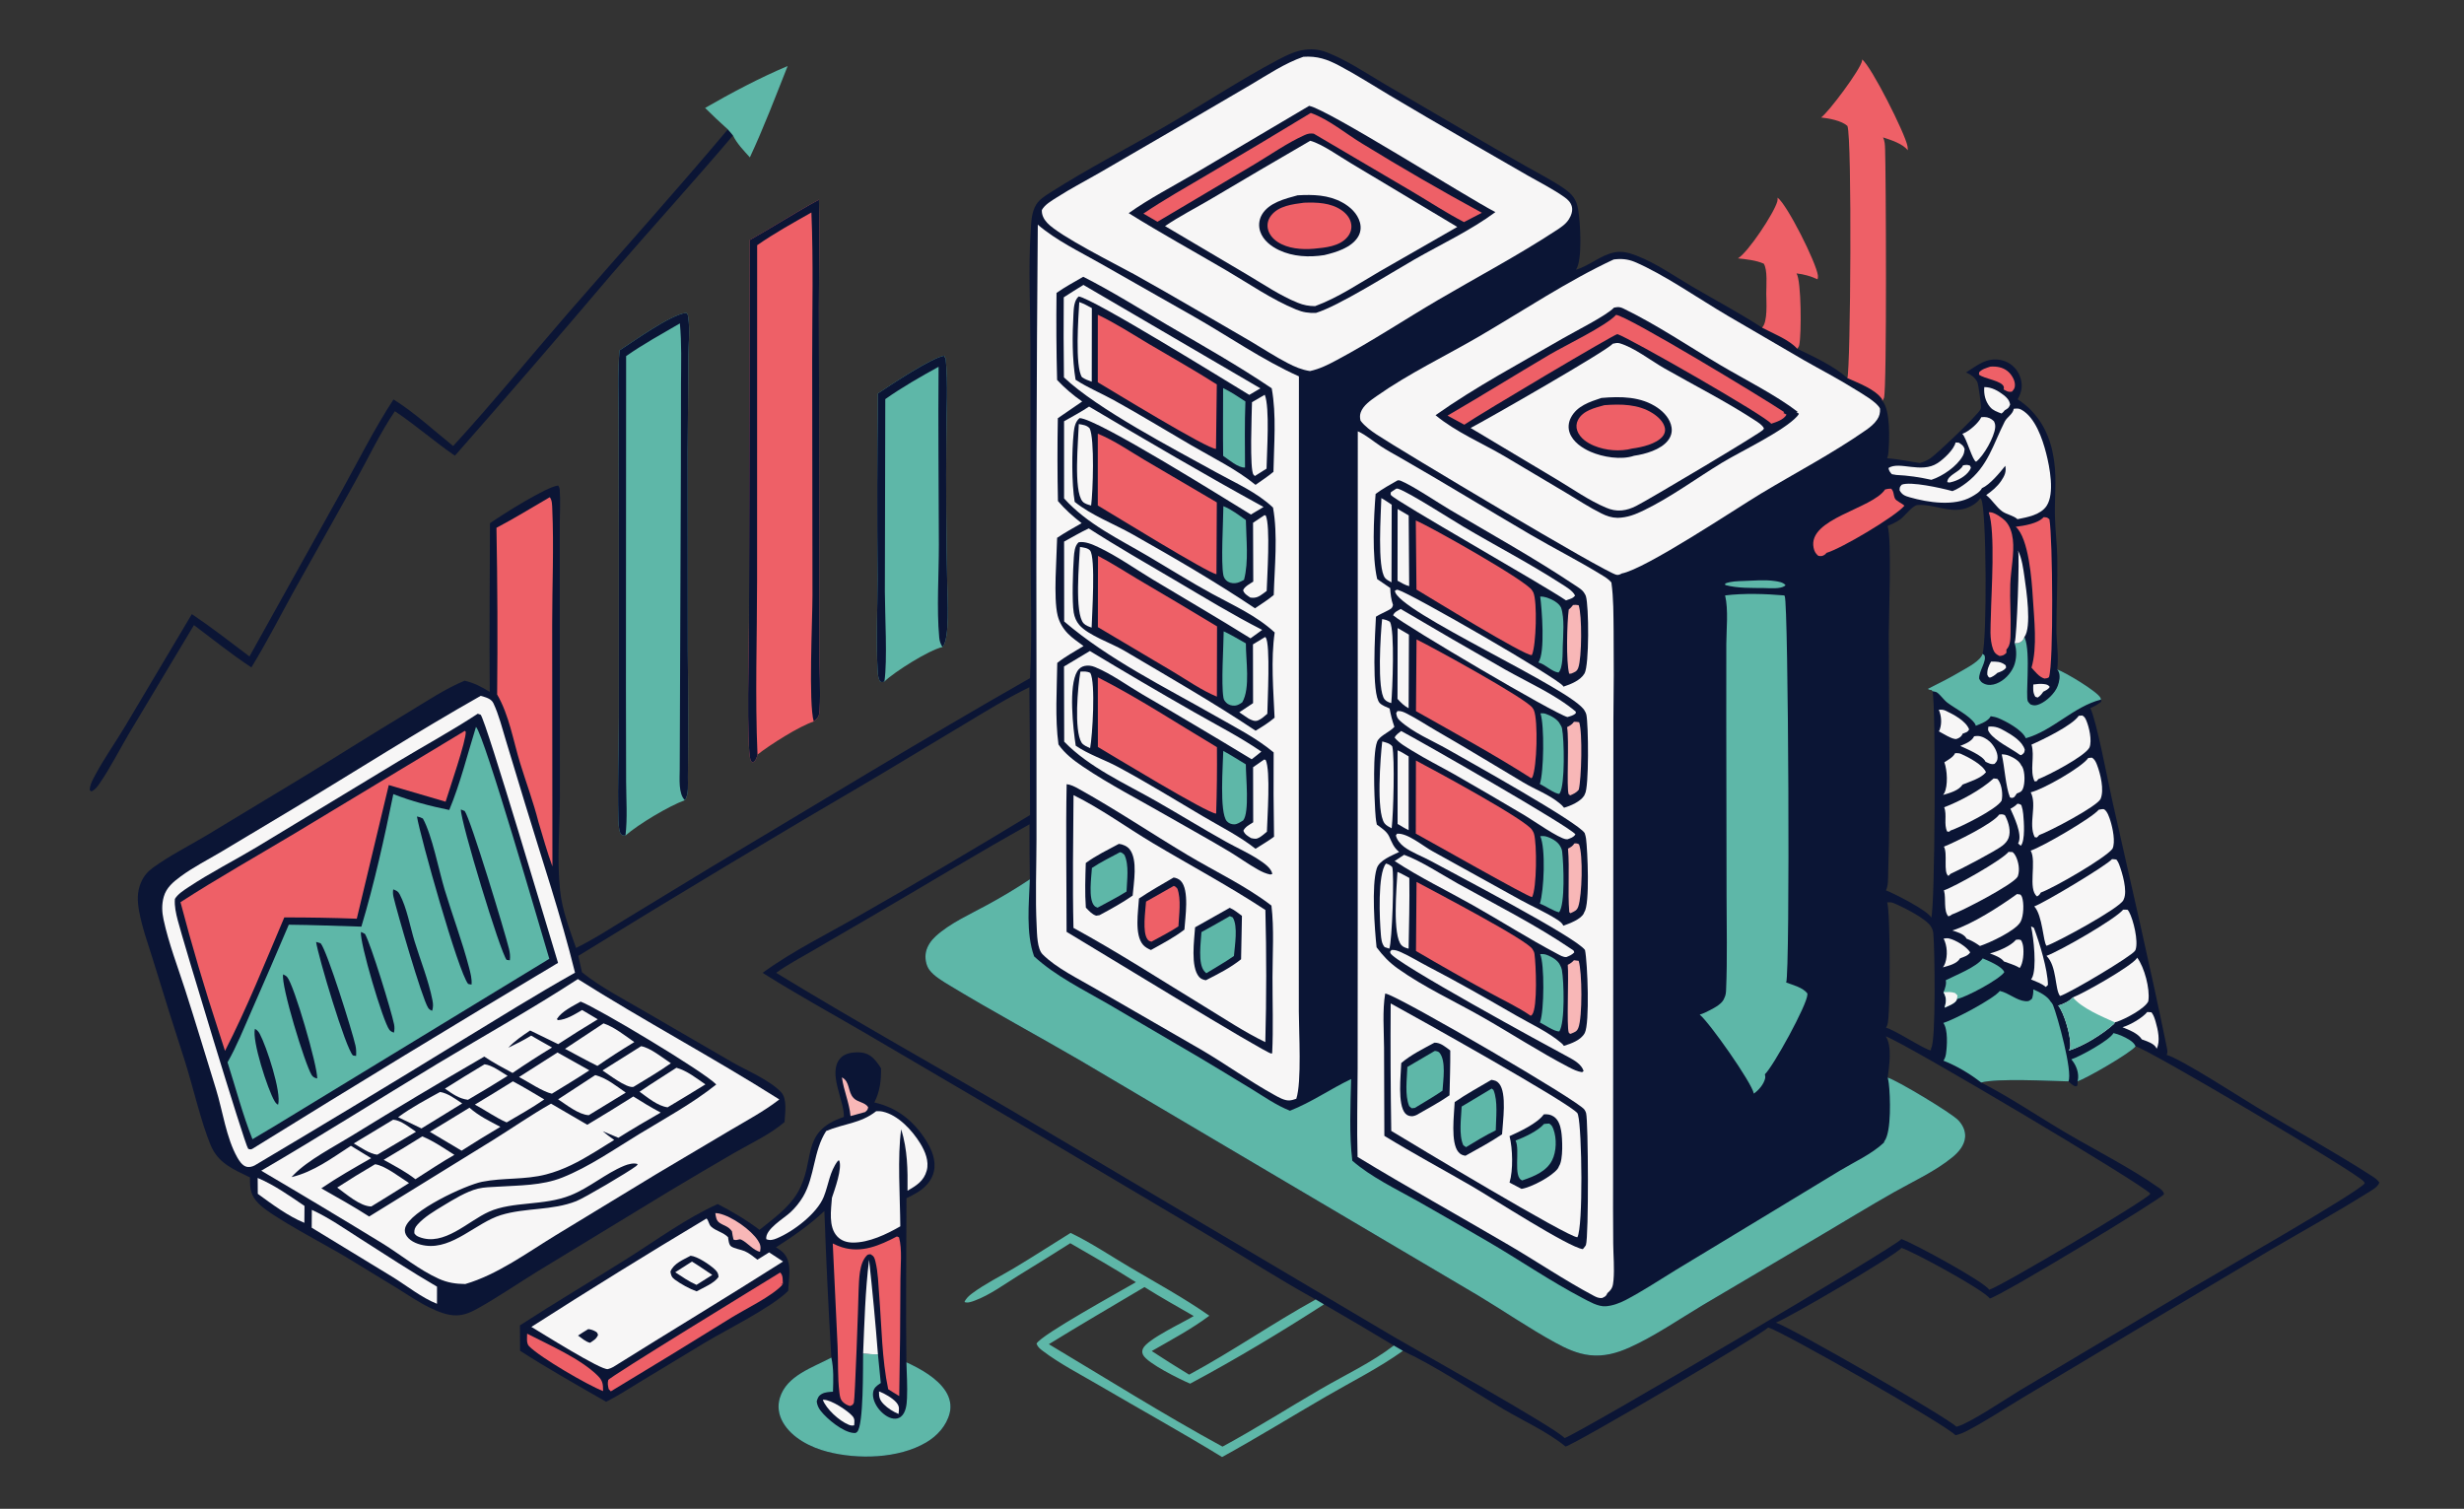 <?xml version="1.0" encoding="utf-8" ?>
<svg xmlns="http://www.w3.org/2000/svg" xmlns:xlink="http://www.w3.org/1999/xlink" width="1006" height="616">
	<rect width="100%" height="100%" fill="#333333" stroke="none"/>
	<path fill="#0B1535" transform="matrix(0.602 0 0 0.602 0.001 -0)" d="M698.568 459.896C699.979 431.512 698.997 402.892 698.951 374.474L698.846 233.542C698.756 208.205 697.398 182.448 698.983 157.158C699.362 151.111 699.479 143.929 702.802 138.683C704.996 135.219 708.44 133.078 711.816 130.913C737.343 114.538 764.793 100.485 791.036 85.217C816.068 70.653 840.685 54.388 866.221 40.821C871.447 38.044 877 35.23 882.839 34.078C888.894 32.882 894.384 33.328 900.097 35.586C913.771 40.992 926.465 49.584 939.112 57.046L991.646 87.749Q1013.12 100.375 1034.79 112.669C1043.43 117.592 1052.65 122.239 1060.82 127.894C1066.4 131.758 1069.12 135.22 1070.31 141.988C1071.75 150.206 1073.38 176.534 1068.85 182.896C1078.06 180.208 1085.35 173.109 1094.88 171.158C1100.13 170.08 1105.08 171.53 1109.99 173.414C1123.37 178.551 1135.52 187.257 1147.84 194.469C1163.62 203.715 1179.68 212.236 1195.05 222.194C1202.24 226.008 1213.59 230.416 1218.89 236.51C1230.26 242.06 1243.37 247.896 1252.89 256.422C1260.26 259.696 1271.77 263.948 1276.44 270.686L1276.64 271.831C1282.27 278.405 1281.4 298.499 1280.73 306.974C1280.62 308.338 1280.36 309.499 1279.86 310.78C1287.41 311.351 1294.66 312.932 1302.11 314.037C1304.81 313.207 1307.18 312.258 1309.48 310.597C1314.49 306.982 1340.78 281.97 1343.16 277.659C1343.32 277.378 1343.37 277.053 1343.48 276.75C1343.75 275.103 1341.74 260.108 1340.96 258.951C1339.29 255.794 1336.58 254.019 1333.38 252.59C1341.07 247.742 1347.49 242.141 1357.16 244.214Q1358.02 244.393 1358.85 244.658Q1359.69 244.923 1360.49 245.271Q1361.29 245.619 1362.06 246.045Q1362.82 246.472 1363.54 246.974Q1364.26 247.476 1364.92 248.047Q1365.58 248.618 1366.18 249.254Q1366.79 249.889 1367.32 250.582Q1367.86 251.275 1368.32 252.018C1370.66 255.793 1371.83 260.723 1370.72 265.082C1370.2 267.101 1369.45 269.007 1368.39 270.804C1381.2 279.112 1388.9 291.649 1392.03 306.457C1395.37 322.251 1393.41 333.5 1393.63 349.183C1393.77 358.926 1395.1 368.638 1395.27 378.395C1395.53 394.422 1394.7 410.46 1394.68 426.489C1394.67 435.293 1396.34 445.452 1395.22 454.022C1400.4 455.742 1422.54 468.962 1424.57 473.264C1424.78 473.703 1424.79 473.931 1424.89 474.432L1425.14 475.791C1422.76 477.839 1420.51 478.989 1417.64 480.228C1421.8 488.315 1429.63 529.991 1432.38 542.239C1444.91 598.115 1458.01 653.975 1469.49 710.072C1469.79 711.526 1470.2 713.274 1469.73 714.722C1469.65 714.956 1469.55 715.18 1469.46 715.409C1479.83 718.48 1519.15 744.05 1531.29 751.347C1556.81 766.677 1583.14 781.161 1608.16 797.255C1610.24 798.595 1612.29 799.873 1613.68 801.98C1612.66 805.186 1607.99 807.544 1605.19 809.294C1584.01 822.527 1562.07 834.667 1540.52 847.298L1446.35 903.305L1371.46 948.122C1359.09 955.533 1346.76 963.809 1333.94 970.422C1331.45 971.709 1328.99 972.766 1326.22 973.339C1319.27 965.994 1209.81 903.472 1199.25 900.275C1193.73 905.719 1069.25 978.93 1061.77 981.033C1049.48 970.947 1033.19 963.658 1019.44 955.551C997.052 942.346 974.934 927.284 951.448 916.123L945.283 912.537Q921.754 898.324 897.935 884.602L892.316 881.298C868.268 868.052 844.871 853.041 821.318 838.902L707.302 771.3L586.702 700.556C563.549 687.056 539.846 674.109 517.218 659.761C537.486 644.971 560.897 633.565 582.635 621.032Q641.078 587.701 698.57 552.754Q698.593 509.424 698.128 466.096C683.113 473.383 668.75 482.297 654.447 490.875L594.56 526.796Q492.679 586.358 392.205 648.266L394.7 659.389C407.226 669.433 421.928 676.986 435.776 685.073L497.235 720.73C507.04 726.321 522.185 732.573 529.817 740.807C534.061 745.384 532.368 755.186 532.092 760.953C522.316 769.316 509.498 775.244 498.367 781.634Q475.968 794.616 453.771 807.94L364.966 861.979C351.262 870.396 337.911 879.637 323.862 887.444C319.324 889.965 314.983 891.923 309.703 892.062C303.429 892.228 296.966 889.493 291.435 886.809C283.784 883.095 276.61 878.15 269.373 873.687L234.695 852.516C221.36 844.455 184.718 825.562 175.579 816.441C169.884 810.758 169.487 806.213 169.536 798.511C157.972 792.827 147.934 788.946 142.744 776.347C136.174 760.397 130.999 737.364 125.571 720.226Q114.519 686.119 104.036 651.833C100.62 640.671 96.323 629.08 94.284 617.613C93.112 611.02 92.897 604.866 95.566 598.605C97.496 594.075 100.078 591.102 104.051 588.235C115.275 580.136 127.921 573.775 139.808 566.701L203.963 527.927C228.439 513.052 252.59 497.661 277.148 482.918C289.326 475.607 301.963 467.065 315.114 461.642C321.599 463.151 326.522 465.781 332.146 469.205C331.803 431.101 332.201 392.963 332.295 354.856C339.769 349.57 370.999 329.785 378.6 329.296C379.224 330.348 379.503 331.036 379.601 332.274C380.18 339.615 379.645 347.466 379.643 354.855L379.623 402.084L379.708 541.058C379.618 561.86 377.637 583.404 379.87 604.082C381.32 617.51 386.261 630.219 390.676 642.889C402.472 637.159 413.75 629.745 424.945 622.934L482.315 588.035C554.177 545.113 625.834 501.314 698.568 459.896ZM1279.07 603.851C1284.71 605.966 1307.62 617.654 1309.78 622.3C1312.4 615.523 1312.99 477.058 1310.64 468.779L1309.97 467.994C1308.71 467.92 1308.49 467.879 1307.44 467.187C1315.11 463.41 1322.66 459.519 1330.03 455.184C1334.26 452.701 1343.33 448.088 1344.54 443.413C1347.66 434.217 1347.28 345.574 1343.73 338.764C1343.4 338.123 1343.47 338.247 1343.12 337.769C1340.83 341.418 1335.9 344.147 1331.76 345.147C1321.38 347.654 1311.48 341.943 1301.29 342.484C1301.04 342.497 1300.79 342.488 1300.55 342.508C1296.94 342.8 1291.85 350 1288.73 352.245C1286.15 354.099 1283.12 355.475 1280.19 356.681C1283.11 365.912 1280.96 418.083 1280.96 430.664C1280.97 484.459 1282.27 538.588 1280.58 592.332C1280.47 596.022 1280.72 600.457 1279.07 603.851ZM1402.84 733.375C1388.93 733.097 1355.45 731.166 1343.61 734.125C1363.51 744.308 1382.1 757.046 1401.36 768.368C1421.87 780.424 1444.67 791.901 1464.05 805.471C1465.8 806.691 1466.89 807.483 1467.65 809.555C1467.57 809.73 1467.51 809.913 1467.41 810.08C1465.77 813.032 1358.42 878.162 1349.48 880.623C1345.62 874.896 1298.17 849.123 1289.59 846.291C1286.69 850.68 1212.65 894.075 1204.37 896.987C1214.07 899.882 1321.08 961.469 1326.8 967.573C1327.09 967.503 1327.37 967.44 1327.65 967.363C1336.21 965.012 1361.44 947.955 1370.42 942.617L1488.25 872.488C1502.4 864.044 1600.44 808.023 1603.78 802.464C1603.47 801.783 1603.51 801.774 1602.94 801.106C1597.45 794.727 1455.44 710.693 1448.36 709.626C1445.38 713.832 1414.74 731.615 1408.98 733.323C1409.11 734.286 1408.96 735.231 1408.87 736.195L1407.87 736.817C1405.79 736.327 1404.39 734.766 1402.84 733.375ZM1279.12 696.926C1285.96 698.941 1305.85 712.219 1309.52 712.33L1309.69 710.866C1313.05 706.619 1312.14 642.625 1311.2 633.236C1311.04 631.63 1310.69 630.336 1309.89 628.926C1307.29 623.269 1289.9 614.757 1284.06 612.396C1282.62 611.815 1281.38 611.84 1279.86 612.027C1282.09 616.647 1282.15 689.33 1280.09 694.878C1279.82 695.612 1279.51 696.254 1279.12 696.926ZM526.399 659.758C579.29 692.037 633.571 722.272 687.008 753.668L945.782 906.877C961.869 916.346 1055.56 968.573 1061.11 975.289C1071.11 971.952 1286.33 845.182 1289.52 840.31C1297.55 842.986 1346.16 869.485 1349.09 874.696C1357.27 872.32 1455.69 813.794 1458.15 809.855C1458.23 809.739 1458.27 809.605 1458.33 809.48C1452.34 802.619 1292.85 707.826 1278.94 702.823C1283.37 709.42 1281.23 723.136 1280.26 730.808C1286.04 732.362 1323.43 754.687 1328.18 759.758C1331.06 762.834 1333.02 766.672 1332.77 770.996C1332.43 776.731 1328.34 781.394 1324.1 784.869C1312.44 794.441 1297.35 801.272 1284.25 808.693C1267.97 817.923 1251.97 827.724 1235.85 837.241L1154.86 885.086C1138.76 894.71 1122.37 906.063 1105.31 913.772C1096.54 917.732 1087.76 920.148 1078.06 919.046C1069.56 918.079 1062.02 914.506 1054.61 910.457C1036.88 900.771 1020.08 889.156 1002.75 878.753L894.524 814.845L732.711 719.254C703.445 702.2 673.485 686.165 644.532 668.601C639.782 665.719 633.515 662.209 630.23 657.67C627.901 654.453 627.152 649.444 627.977 645.622C628.872 641.474 631.482 637.777 634.572 634.952C644.283 626.073 657.695 620.179 669.15 613.887Q684.196 605.778 698.439 596.327Q698.151 577.676 698.231 559.023C662.573 578.882 627.622 600.261 592.325 620.783L551.362 644.614C543.014 649.482 534.234 654.105 526.399 659.758Z"/>
	<path fill="#5EB7A8" transform="matrix(0.602 0 0 0.602 0.001 -0)" d="M1372.97 431.994C1373.05 432.191 1373.14 432.385 1373.22 432.584C1377.41 443.003 1373.47 472.521 1375.37 475.791C1375.74 476.44 1376.59 477.163 1377.11 477.741C1379.45 478.692 1380.92 478.522 1383.25 477.534C1388.09 475.489 1393.69 470.132 1395.56 465.185C1396.62 462.369 1397.49 458.231 1396.12 455.432C1395.84 454.851 1395.61 454.584 1395.22 454.022C1400.4 455.742 1422.54 468.962 1424.57 473.264C1424.78 473.703 1424.79 473.931 1424.89 474.432C1406.15 479.254 1392.29 495.498 1373.92 500.654C1371.49 495.065 1360.8 489.286 1355.19 486.987C1353.56 486.32 1351.86 486.017 1350.13 485.735C1348.32 489.198 1343.38 490.819 1340 492.224C1339.82 491.627 1339.67 491.17 1339.31 490.65C1335.51 485.136 1326.01 480.596 1320.55 476.41C1318.26 474.655 1315.53 470.658 1313.45 469.484C1312.8 469.118 1311.41 468.971 1310.64 468.779L1309.97 467.994C1308.71 467.92 1308.49 467.879 1307.44 467.187C1315.11 463.41 1322.66 459.519 1330.03 455.184C1334.26 452.701 1343.33 448.088 1344.54 443.413L1345.81 444.326C1347.67 448.382 1341.86 455.255 1342.29 460.354C1343.38 462.194 1343.69 462.789 1345.72 463.725C1348.36 464.94 1351.33 464.622 1353.98 463.605C1359.15 461.615 1363.59 457.003 1365.75 451.948C1367.7 447.373 1367.99 440.6 1366.19 435.987C1367.23 436.445 1368.67 436.288 1369.69 435.799C1371.7 434.833 1372.25 433.934 1372.97 431.994Z"/>
	<path fill="#F7F6F6" transform="matrix(0.602 0 0 0.602 0.001 -0)" d="M1366.19 435.987C1366.26 435.853 1366.33 435.721 1366.39 435.585C1367.78 432.525 1369.84 376.8 1368.66 373.341C1371.35 379.047 1372.15 385.437 1373.04 391.629C1374.26 400.014 1378.02 425.219 1372.97 431.994C1372.25 433.934 1371.7 434.833 1369.69 435.799C1368.67 436.288 1367.23 436.445 1366.19 435.987Z"/>
	<path fill="#F7F6F6" transform="matrix(0.602 0 0 0.602 0.001 -0)" d="M703.83 152.355C716.487 163.185 732.101 170.577 746.521 178.788L809.643 214.66C833.349 228.142 856.035 244.05 880.93 255.24L880.839 607.203L880.871 686.033C880.888 699.64 882.904 733.958 879.147 745.171C877.658 745.685 876.032 746.197 874.454 746.286C871.071 746.476 867.12 744.139 864.228 742.544C847.501 733.324 831.722 721.946 815.236 712.226L742.893 670.504C731.531 663.826 716.424 656.596 707.11 647.229C703.377 643.475 703.343 633.571 703.075 628.312C702.069 608.603 702.926 588.668 702.955 568.93L702.941 460.462Q702.56 306.398 703.83 152.355Z"/>
	<path fill="#0B1535" transform="matrix(0.602 0 0 0.602 0.001 -0)" d="M734.656 187.701C753.927 197.45 772.618 209.218 791.265 220.135C815.162 234.125 839.525 247.825 862.477 263.33C865.806 281.43 863.978 301.579 863.661 319.982C859.845 323.17 855.569 325.936 851.516 328.819C838.519 318.252 822.587 310.481 808.101 302.063C790.531 291.852 773.163 281.161 755.359 271.37C746.791 266.659 737.653 262.891 729.458 257.539C727.079 243.178 727.225 227.503 728.022 213.007C728.243 208.988 728.393 203.881 731.542 201.053C741.237 202.333 832.016 258.615 847.277 267.815L854.811 263.373L734.791 193.229C730.279 195.903 725.874 198.836 721.437 201.638Q721.209 228.793 721.569 255.946C744.223 277.45 796.193 304.472 824.923 320.376C838.054 327.645 852.396 333.819 863.375 344.229C866.747 362.989 864.397 384.435 863.859 403.524C859.917 406.841 855.406 409.624 851.159 412.537C824.293 394.535 796.33 378.306 768.178 362.415C755.437 355.223 740.194 349.51 728.869 340.357C726.771 327.882 726.862 305.832 728.211 293.214C728.583 289.727 729.32 285.887 732.158 283.56C743.836 283.583 833.734 340.102 848.364 348.957L856.942 343.818C816.969 321.917 777.836 298.944 738.62 275.728C733.213 279.361 727.3 282.451 721.65 285.703L721.663 338.02C737.385 355.493 758.936 365.561 778.869 377.324C793.259 385.817 807.438 394.749 822.115 402.742C836.699 410.684 852.205 417.547 864.502 428.937C861.814 447.507 863.613 468.001 864.428 486.742C860.364 490.173 856.112 492.843 851.561 495.552C822.524 476.183 792.153 458.825 762.115 441.071C753.573 436.083 738.073 430.925 731.968 423.813C729.924 421.431 728.729 418.486 728.2 415.41C726.952 408.158 727.64 386.467 728.269 378.101C728.524 374.711 728.847 370.097 731.562 367.754C735.894 366.994 740.905 369.211 744.75 371.019C757.607 377.067 769.778 385.781 781.978 393.119C804.033 406.385 826.272 419.288 848.111 432.915L856.037 427.181C835.856 416.876 816.651 405.144 797.141 393.65C777.466 382.059 757.606 370.712 738.397 358.356C732.688 361.063 727.202 364.253 721.677 367.313L721.727 421.463C751.895 447.289 789.781 465.831 824.137 485.465C837.572 493.143 851.882 500.336 863.799 510.271Q863.558 538.856 864.06 567.438C860.092 570.409 855.673 572.95 851.496 575.627C840.744 567.091 827.538 560.513 815.715 553.523C796.666 542.262 777.692 530.571 758.202 520.102C748.786 515.044 738.419 511.748 729.562 505.726C727.792 494.14 724.53 465.197 730.629 455.236C731.754 453.397 733.425 452.113 735.542 451.639C737.947 451.101 740.344 451.461 742.599 452.386C753.797 456.979 764.248 464.741 774.695 470.867Q812.016 492.532 848.905 514.925C851.14 513.285 853.282 511.463 855.455 509.738C840.98 499.781 824.992 491.634 809.751 482.909Q774.202 462.636 739.157 441.503L721.615 451.998L721.74 502.976C738.77 520.568 763.187 531.356 784.197 543.359C800.018 552.398 815.566 561.957 831.468 570.846C838.94 575.022 846.86 578.465 853.995 583.216C857.274 585.399 862.099 588.609 862.918 592.678L861.602 593.102C858.574 592.523 855.871 591.261 853.191 589.767C846.494 586.034 840.186 581.401 833.598 577.446C820.136 569.365 806.297 561.832 792.701 553.969C773.35 542.777 752.719 532.291 734.252 519.787C728.054 515.591 722.157 511.108 717.859 504.886C715.432 486.859 716.799 467.768 717.04 449.576C722.525 445.229 728.89 441.765 734.871 438.133C731.292 435.461 727.256 432.797 724.157 429.583C720.841 426.143 718.421 422.003 717.283 417.357C714.358 405.406 716.694 378.026 716.947 364.734C722.303 361.142 727.973 358.026 733.561 354.813C727.704 350.213 722.307 345.509 717.503 339.799Q716.902 311.713 717.425 283.625L733.934 272.293Q729.308 269.106 725.045 265.446Q720.783 261.787 716.932 257.696Q716.161 228.176 716.537 198.648C722.27 194.608 728.594 191.235 734.656 187.701Z"/>
	<path fill="#EE6067" transform="matrix(0.602 0 0 0.602 0.001 -0)" d="M744.531 294.123C755.613 298.659 765.844 305.78 776.123 311.876L825.246 340.715L825.007 389.404C819.764 389.008 753.801 348.276 744.52 342.808L744.531 294.123Z"/>
	<path fill="#EE6067" transform="matrix(0.602 0 0 0.602 0.001 -0)" d="M744.661 376.99C753.807 381.666 762.624 387.493 771.495 392.721Q798.549 408.583 825.399 424.788L825.296 472.454C814.874 468.16 805.022 461.19 795.338 455.422L744.579 425.312L744.661 376.99Z"/>
	<path fill="#EE6067" transform="matrix(0.602 0 0 0.602 0.001 -0)" d="M744.559 459.347C772.166 473.374 798.701 490.877 825.328 506.713Q825.547 529.239 824.804 551.754C819.369 551.983 753.249 511.658 744.583 506.572L744.559 459.347Z"/>
	<path fill="#EE6067" transform="matrix(0.602 0 0 0.602 0.001 -0)" d="M744.547 213.47C756.559 219.137 768.064 226.701 779.509 233.455C794.801 242.481 810.249 251.183 825.246 260.701L824.691 304.401C819.411 304.945 753.141 264.312 744.521 259.244L744.547 213.47Z"/>
	<path fill="#5EB7A8" transform="matrix(0.602 0 0 0.602 0.001 -0)" d="M829.701 343.283C835.185 345.417 840.139 349.371 844.953 352.695C845.155 365.404 846.992 380.921 843.697 393.247C841.842 394.269 839.734 395.393 837.586 395.509C835.33 395.631 833.232 395.127 831.578 393.526Q831.214 393.18 830.908 392.783Q830.602 392.385 830.361 391.945Q830.12 391.504 829.95 391.032Q829.78 390.56 829.685 390.067C827.971 381.544 829.6 353.759 829.701 343.283Z"/>
	<path fill="#5EB7A8" transform="matrix(0.602 0 0 0.602 0.001 -0)" d="M829.519 263.194C834.867 265.763 839.706 269.012 844.649 272.268C844.056 287.187 844.314 302.15 844.385 317.078C839.811 317.38 833.244 311.698 829.55 309.154C829.351 293.841 829.513 278.509 829.519 263.194Z"/>
	<path fill="#5EB7A8" transform="matrix(0.602 0 0 0.602 0.001 -0)" d="M829.915 428.151C835.072 430.543 840.007 433.557 844.965 436.336C844.872 447.592 848.119 466.664 842.507 476.3C841.091 477.322 839.319 478.435 837.538 478.541C835.333 478.673 833.166 478.096 831.609 476.482C830.499 475.332 829.99 474.62 829.727 473.048C828.153 463.627 829.788 439.122 829.915 428.151Z"/>
	<path fill="#5EB7A8" transform="matrix(0.602 0 0 0.602 0.001 -0)" d="M829.625 509.261C834.827 512.029 839.869 515.362 844.935 518.387C844.875 526.399 847.557 551.078 843.088 556.438C842.984 556.498 842.878 556.555 842.775 556.616C841.047 557.646 839.125 559.048 837.044 559.061C835.199 559.072 833.252 558.34 832.029 556.927C826.874 550.969 829.469 518.414 829.625 509.261Z"/>
	<path fill="#F7F6F6" transform="matrix(0.602 0 0 0.602 0.001 -0)" d="M858.015 431.994C858.153 432.131 858.311 432.251 858.428 432.406C861.696 436.715 859.625 476.03 859.504 484.082C857.576 485.714 855.434 487.724 853.062 488.632C850.806 489.495 848.749 488.282 846.756 487.31L840.485 483.07C843.636 481.051 846.725 478.924 849.836 476.845L849.765 436.997L858.015 431.994Z"/>
	<path fill="#F7F6F6" transform="matrix(0.602 0 0 0.602 0.001 -0)" d="M857.547 349.378L858.412 349.588C861.73 356.463 859.333 391.613 859.075 400.746Q858.001 401.577 856.907 402.382C853.861 404.619 851.874 405.842 847.943 405.246C845.915 403.834 843.93 402.813 843.091 400.369C843.943 397.772 847.725 395.923 849.969 394.426L849.825 354.535L857.547 349.378Z"/>
	<path fill="#F7F6F6" transform="matrix(0.602 0 0 0.602 0.001 -0)" d="M857.287 515.122L858.366 515.344C861.841 522.566 859.483 554.454 859.219 564.056C857.632 565.362 855.99 566.836 854.233 567.901C852.076 569.208 850.768 568.894 848.48 568.392C846.118 566.907 844.317 566.009 843.267 563.406C844.387 560.728 847.571 559.223 849.921 557.667L849.853 520.316L857.287 515.122Z"/>
	<path fill="#F7F6F6" transform="matrix(0.602 0 0 0.602 0.001 -0)" d="M857.764 267.72C861.29 276.4 859.168 306.792 858.979 317.821L851.085 322.814C850.737 322.588 850.466 322.261 850.179 321.962C847.367 319.044 848.986 279.85 849.106 272.756L857.764 267.72Z"/>
	<path fill="#F7F6F6" transform="matrix(0.602 0 0 0.602 0.001 -0)" d="M731.65 287.595C734.393 288.093 737.019 288.298 738.991 290.472C742.473 297.461 741.216 333.948 740.008 342.827C738.083 342.324 735.512 341.628 734.181 340.071C727.943 332.771 731.34 298.703 731.65 287.595Z"/>
	<path fill="#F7F6F6" transform="matrix(0.602 0 0 0.602 0.001 -0)" d="M732.434 370.945C734.536 371.248 737.764 371.592 739.25 373.306C743.205 377.866 740.547 417.881 740.343 425.64C738.444 424.956 736.353 424.263 734.93 422.757C728.621 416.079 731.951 380.946 732.434 370.945Z"/>
	<path fill="#F7F6F6" transform="matrix(0.602 0 0 0.602 0.001 -0)" d="M732.728 455.475C735.209 455.4 737.196 455.18 739.464 456.382C743.124 463.045 740.907 499.206 739.324 507.38C737.354 506.459 734.645 505.46 733.468 503.537C728.357 495.187 730.952 465.402 732.728 455.475Z"/>
	<path fill="#F7F6F6" transform="matrix(0.602 0 0 0.602 0.001 -0)" d="M731.971 204.856C735.014 205.911 737.689 207.372 740.491 208.937L740.425 258.848C738.038 258.026 735.939 257.25 733.815 255.832C728.935 248.76 731.384 214.653 731.971 204.856Z"/>
	<path fill="#0B1535" transform="matrix(0.602 0 0 0.602 0.001 -0)" d="M723.402 531.83C726.325 532.164 728.672 533.39 731.216 534.797C756.077 548.548 780.736 565.115 805.26 579.775C824.193 591.092 844.81 600.711 862.3 614.154C864.182 630.107 863.042 646.629 863.012 662.66C862.979 679.922 863.623 697.049 862.792 714.316C862.584 714.371 862.382 714.469 862.167 714.481C858.911 714.662 739.637 641.643 723.354 631.954C723.359 598.591 722.764 565.184 723.402 531.83Z"/>
	<path fill="#F7F6F6" transform="matrix(0.602 0 0 0.602 0.001 -0)" d="M728.068 539.242C746.767 548.464 763.819 560.993 781.69 571.668C807.154 586.878 833.395 600.831 858.192 617.138Q859.347 661.946 858.138 706.753C844.071 699.958 830.669 691.017 817.323 682.891C787.747 664.883 758.427 645.872 728.038 629.291C727.315 599.303 727.885 569.239 728.068 539.242Z"/>
	<path fill="#0B1535" transform="matrix(0.602 0 0 0.602 0.001 -0)" d="M758.817 572.301C761.344 572.511 764.457 573.883 766.058 575.884C771.808 583.077 768.868 598.657 768.176 607.364C760.977 612.388 753.407 616.495 745.695 620.652L743.445 621.002C740.55 620.102 738.516 617.634 736.427 615.547C735.691 605.418 736.08 595.409 736.38 585.269C743.306 580.194 751.262 576.362 758.817 572.301Z"/>
	<path fill="#5EB7A8" transform="matrix(0.602 0 0 0.602 0.001 -0)" d="M759.56 577.962C760.888 578.066 761.632 578.913 762.586 579.746C765.9 586.692 764.307 597.01 764.024 604.616C757.772 608.598 750.901 611.961 744.406 615.56C743.547 615.276 742.803 614.948 742.173 614.282C737.95 609.825 740.198 594.63 740.548 588.638C746.509 584.629 753.247 581.404 759.56 577.962Z"/>
	<path fill="#0B1535" transform="matrix(0.602 0 0 0.602 0.001 -0)" d="M834.015 615.661C837.026 616.962 839.655 619.17 842.29 621.111Q842.091 635.83 841.711 650.545C834.366 656.452 826.176 660.498 817.833 664.783C816.092 664.506 814.393 663.876 813.217 662.501C807.271 655.542 809.97 637.408 810.513 628.882L834.015 615.661Z"/>
	<path fill="#5EB7A8" transform="matrix(0.602 0 0 0.602 0.001 -0)" d="M834.091 621.301L836.029 622.173C839.763 627.989 837.405 641.553 836.855 648.355C830.835 652.533 824.345 656.202 818.098 660.042C817.678 659.636 817.26 659.232 816.872 658.794C812.2 653.508 814.456 639.058 814.819 632.141Q824.522 626.841 834.091 621.301Z"/>
	<path fill="#0B1535" transform="matrix(0.602 0 0 0.602 0.001 -0)" d="M795.945 595.126C797.57 595.273 799.577 596.172 800.726 597.332C806.847 603.514 803.78 622.4 803.27 630.443C796.284 635.833 788.266 639.99 780.576 644.279C778.734 643.514 776.626 642.355 775.304 640.857C769.198 633.934 771.99 617.955 772.453 609.368C780.017 604.239 788.072 599.763 795.945 595.126Z"/>
	<path fill="#EE6067" transform="matrix(0.602 0 0 0.602 0.001 -0)" d="M796.039 600.822C797.282 601.188 797.605 601.704 798.49 602.625C801.202 609.939 799.582 620.461 799.211 628.243C793.394 632.08 787.018 635.275 780.912 638.641C779.729 638.317 779.148 638.206 778.342 637.179C774.547 632.346 776.856 617.652 777.246 611.463Q786.672 606.195 796.039 600.822Z"/>
	<path fill="#F7F6F6" transform="matrix(0.602 0 0 0.602 0.001 -0)" d="M920.858 292.512C926.063 294.7 931.581 299.448 936.379 302.588C940.818 305.493 945.489 308.022 950.094 310.652C979.644 327.535 1008.63 345.43 1038.02 362.602C1053.79 371.821 1070.24 380.103 1085.79 389.658C1088.3 391.199 1090.97 392.694 1092.85 395.004C1094.37 405.874 1094.22 417.074 1094.36 428.038Q1094.64 457.977 1094.22 487.915L1094.1 629.8L1094 797.356Q1093.91 820.376 1094.09 843.394C1094.17 851.498 1094.99 860.218 1094.28 868.259C1093.91 872.395 1093.36 874.313 1090.11 876.99C1090.09 877.06 1090.08 877.134 1090.05 877.201C1089.21 879.186 1088.47 879.346 1086.65 880.257C1084.25 880.55 1082.62 879.695 1080.58 878.61C1061.03 868.208 1042.27 855.491 1023.12 844.283C989.012 824.319 954.495 805.147 920.71 784.631C920.165 764.57 920.7 744.506 920.758 724.441L920.827 623.28L920.858 292.512Z"/>
	<path fill="#0B1535" transform="matrix(0.602 0 0 0.602 0.001 -0)" d="M947.947 325.727C948.623 325.731 949.135 325.711 949.776 325.966C957.723 329.129 974.729 340.634 983.326 345.713C1011.54 362.381 1040.52 378.441 1067.76 396.638C1070.21 398.273 1073.25 399.915 1074.67 402.543C1075.03 403.127 1075.34 403.649 1075.55 404.306C1077.62 410.92 1077.87 451.043 1074.64 456.69C1071.91 461.454 1065.26 464.067 1060.33 465.68C1060.27 465.555 1060.23 465.421 1060.15 465.304C1056.8 460.1 957.441 402.738 948.136 400.05C947.109 399.753 946.934 400.161 946.04 400.661C946.524 414.301 1067.89 467.941 1074.76 482.113C1075.28 482.922 1075.65 483.694 1075.87 484.644C1077.3 491.015 1077.75 534.307 1074.87 538.519C1074.74 538.854 1074.59 539.285 1074.39 539.602C1071.82 543.656 1065.19 546.52 1060.75 547.788C1059.86 546.591 1058.72 545.586 1057.56 544.644C1050.35 538.733 1041.17 535.448 1033.2 530.688C1013.56 518.964 994.077 507.097 974.248 495.67C967.531 491.8 960.91 487.376 953.994 483.894C951.926 482.853 950.125 482.013 947.752 482.229L946.892 483.671C947.348 486.002 947.536 487.011 949.35 488.682C958.082 496.725 971.317 502.218 981.677 508.096C995.527 515.954 1070.92 557.991 1074.75 565.021C1075.16 566.248 1075.49 567.476 1075.66 568.76C1076.68 576.29 1078.35 613.378 1074.51 618.493C1074.44 618.696 1074.37 618.902 1074.29 619.102C1072.58 623.384 1064.18 626.391 1060.26 627.809C1059.43 625.866 1057.62 624.669 1055.91 623.569C1048.16 618.605 1039.24 614.749 1031.15 610.298L971.722 577.394C965.196 573.929 954.759 564.82 947.473 565.397L946.695 566.572C947.375 569.631 949.717 572.367 952.177 574.253C957.09 578.02 964.997 580.94 970.574 584.004C984.343 591.569 1069.1 635.665 1074.96 644.309C1076.72 652.981 1078.24 694.107 1074.78 700.582C1072.19 705.451 1065.51 707.755 1060.64 709.299C1060.11 708.457 1059.55 707.93 1058.8 707.283C1050.32 699.997 1037.79 694.211 1028.09 688.606C1008.35 677.208 988.394 665.818 968.171 655.307C962.212 652.21 956.402 648.573 950.277 645.827C948.136 644.867 946.113 644.032 943.716 644.254L942.796 645.456C942.853 645.746 942.891 646.04 942.966 646.326C944.48 652.148 1049.74 709.424 1063.99 717.049C1067.82 719.099 1072.71 721.979 1074.02 726.363L1072.97 727.14C1069.73 726.664 1066.82 725.241 1063.95 723.745C1043.81 713.265 1024.69 700.74 1004.95 689.536C986.194 678.893 965.715 669.433 948.122 656.936C942.094 652.654 938.001 648.288 933.596 642.44C932.268 629.786 930.111 600.627 933.687 589.046C935.467 583.286 943.865 580.344 948.888 577.789C944.986 574.474 944.207 571.692 942.113 567.238C940.444 563.689 936.854 561.528 933.779 559.24C933.052 556.116 932.834 552.765 932.647 549.563C932.172 541.466 930.57 507.411 934.595 501.85C937.265 498.161 942.583 496.409 945.686 492.927C944.223 488.787 943.201 484.8 942.431 480.478C940.302 479.52 937.362 478.46 935.733 476.779C930.048 470.911 932.676 428.085 933.163 418.229C935.905 416.491 938.897 415.344 941.704 413.747C943.741 412.588 944.113 412.586 944.739 410.308C943.443 406.351 942.996 402.932 942.875 398.775L934 392.709C930.411 376.976 931.663 351.429 932.946 334.967C937.692 331.448 942.815 328.632 947.947 325.727Z"/>
	<path fill="#EE6067" transform="matrix(0.602 0 0 0.602 0.001 -0)" d="M960.702 433.656C970.793 438.53 1036.12 474.305 1039.45 480.196C1039.79 480.686 1040.11 481.194 1040.33 481.75C1043.19 488.785 1042.4 520.309 1039.23 527.168L1038.54 527.807C1013.17 511.621 986.507 497.105 960.314 482.287L960.702 433.656Z"/>
	<path fill="#EE6067" transform="matrix(0.602 0 0 0.602 0.001 -0)" d="M960.296 515.787C971.973 521.917 1035.94 556.44 1039.18 563.051C1039.65 563.763 1040.07 564.513 1040.33 565.332C1042.42 572.072 1042.28 602.449 1039.06 608.395C1036.92 608.731 969.434 570.333 960.201 565.345L960.296 515.787Z"/>
	<path fill="#EE6067" transform="matrix(0.602 0 0 0.602 0.001 -0)" d="M960.703 598.093C971.691 604.067 1036.96 638.054 1039.45 643.898C1040.09 644.841 1040.53 645.795 1040.69 646.935C1041.68 653.836 1042.91 682.955 1039.14 688.084L1038.18 688.906C1029.51 682.962 1019.51 678.312 1010.3 673.24Q985.079 659.503 960.325 644.941L960.703 598.093Z"/>
	<path fill="#EE6067" transform="matrix(0.602 0 0 0.602 0.001 -0)" d="M960.201 352.98C970.433 357.298 1036.02 394.276 1039.14 400.496C1039.55 401.142 1039.69 401.282 1039.97 401.938C1042.65 408.189 1041.82 437.345 1039.07 443.875L1038.84 444.259C1034.56 445.185 968.596 404.52 960.655 399.804L960.201 352.98Z"/>
	<path fill="#F7F6F6" transform="matrix(0.602 0 0 0.602 0.001 -0)" d="M952.274 579.718C963.206 583.545 978.149 593.364 988.735 599.247C1014.34 613.474 1041.51 627.19 1065.73 643.638C1066.97 644.477 1067.39 644.453 1067.67 645.915C1066.09 647.554 1064.44 648.223 1062.37 649.05C1060.25 649.27 1057.96 647.82 1056.12 646.853C1036.73 636.611 1018.07 624.721 998.954 613.929C981.361 603.998 962.715 595.019 945.858 583.946L952.274 579.718Z"/>
	<path fill="#F7F6F6" transform="matrix(0.602 0 0 0.602 0.001 -0)" d="M950.257 495.763C962.525 502.153 1065.64 561.13 1068.45 565.862C1067.16 567.917 1065.26 568.366 1063.1 569.181C1062.77 569.17 1062.43 569.187 1062.1 569.149C1057.16 568.581 1039.89 556.479 1034.33 553.141Q1010.41 538.932 986.269 525.106C976.867 519.806 967.18 514.951 957.987 509.293C953.913 506.786 948.914 504.014 945.883 500.285C946.364 498.509 948.865 496.933 950.257 495.763Z"/>
	<path fill="#F7F6F6" transform="matrix(0.602 0 0 0.602 0.001 -0)" d="M949.94 412.988Q985.263 433.836 1020.91 454.128C1036.4 462.871 1055.14 471.141 1068.71 482.624L1068.68 483.751C1067.04 485.288 1065.11 485.677 1063.02 486.291C1053.79 483.802 954.222 425.091 944.805 417.281C945.75 414.975 947.855 414.273 949.94 412.988Z"/>
	<path fill="#F7F6F6" transform="matrix(0.602 0 0 0.602 0.001 -0)" d="M946.932 331.398C947.807 331.381 947.746 331.289 948.423 331.523C956.037 334.151 983.856 352.099 992.573 357.247C1014.43 370.154 1037.48 382.129 1058.76 395.864C1061.86 397.864 1066.77 400.619 1068.23 403.953C1066.67 405.807 1065.33 406.014 1063.14 406.794L1062.09 407.18C1045.87 396.126 946.307 339.805 943.393 335.786C942.9 335.107 943.209 334.583 943.32 333.788L946.932 331.398Z"/>
	<path fill="#5EB7A8" transform="matrix(0.602 0 0 0.602 0.001 -0)" d="M1044.75 483.777C1045.97 483.674 1047.14 483.713 1048.31 484.112C1051.81 485.311 1056.51 487.809 1058.13 491.273C1058.69 492.125 1059.18 493.039 1059.38 494.046C1060.89 501.57 1061.44 532.124 1057.93 537.76L1057.53 538.362C1054.52 538.446 1047.54 533.141 1044.32 531.737C1047.02 523.8 1047.51 492.008 1044.75 483.777Z"/>
	<path fill="#5EB7A8" transform="matrix(0.602 0 0 0.602 0.001 -0)" d="M1044.58 404.597C1046.05 404.517 1047.66 404.802 1049.05 405.262C1052.5 406.406 1057.08 408.701 1058.74 412.099C1061.23 419.37 1060.08 430.934 1059.87 438.617C1059.75 442.882 1060.06 453.182 1056.98 456.102C1052.2 455.489 1048.28 450.528 1043.31 449.27C1048.13 442.817 1045.65 412.67 1044.58 404.597Z"/>
	<path fill="#5EB7A8" transform="matrix(0.602 0 0 0.602 0.001 -0)" d="M1044.53 647.08C1046.17 646.947 1047.57 647.026 1049.11 647.622C1052.45 648.92 1056.56 651.191 1058.07 654.588C1058.62 655.601 1059.08 656.669 1059.29 657.808C1060.68 665.412 1061.48 693.651 1057.55 699.44C1054.54 699.859 1047.36 694.859 1044.36 693.403C1044.43 693.218 1044.51 693.034 1044.58 692.847C1047.23 685.566 1047.58 653.833 1044.53 647.08Z"/>
	<path fill="#5EB7A8" transform="matrix(0.602 0 0 0.602 0.001 -0)" d="M1044.59 567.057C1045.94 566.96 1047.32 566.931 1048.64 567.314C1052.14 568.335 1056.4 570.605 1058.16 573.911C1058.88 575.144 1059.32 576.289 1059.49 577.711C1060.37 585.426 1061.67 613.197 1057.37 618.722C1053.32 617.745 1048.49 614.376 1044.36 612.854C1047.17 603.823 1048.39 575.348 1044.59 567.057Z"/>
	<path fill="#F7F6F6" transform="matrix(0.602 0 0 0.602 0.001 -0)" d="M937.431 502.836C939.959 503.559 942.501 504.031 944.257 506.146C946.035 514.402 945.016 551.571 943.837 561.761C942.183 560.855 940.038 559.842 938.933 558.27C933.325 550.288 936.191 513.812 937.431 502.836Z"/>
	<path fill="#F7F6F6" transform="matrix(0.602 0 0 0.602 0.001 -0)" d="M939.988 585.642C941.859 586.125 942.767 586.704 944.201 587.986C945.711 592.473 944.133 638.719 942.234 643.35L939.079 642.33C937.004 639.934 936.752 636.641 936.492 633.605C935.655 623.833 934.17 592.653 939.988 585.642Z"/>
	<path fill="#F7F6F6" transform="matrix(0.602 0 0 0.602 0.001 -0)" d="M937.355 419.858C939.4 420.215 940.916 420.593 942.683 421.706C946.029 427.774 944.387 468.002 943.564 476.812C941.965 476.397 940.148 475.633 939.068 474.338C933.788 468.008 936.334 429.675 937.355 419.858Z"/>
	<path fill="#F7F6F6" transform="matrix(0.602 0 0 0.602 0.001 -0)" d="M947.753 591.279C950.49 592.411 953.175 594.041 955.811 595.413C956.06 611.395 955.597 627.404 955.323 643.385C953.61 642.896 951.79 642.416 950.528 641.076C944.216 634.373 947.226 601.61 947.753 591.279Z"/>
	<path fill="#F8B7B7" transform="matrix(0.602 0 0 0.602 0.001 -0)" d="M1067.46 489.524C1068.74 489.429 1069.76 489.594 1071.01 489.815C1073.38 496.786 1072.55 528.245 1070.72 535.589C1069.1 537.567 1067.32 538.344 1065.06 539.372L1064.94 539.363C1064.59 539.099 1064.05 538.98 1063.87 538.573C1062.3 535.012 1064.35 501.586 1062.8 493.154C1064.77 492.098 1066.15 491.363 1067.46 489.524Z"/>
	<path fill="#F8B7B7" transform="matrix(0.602 0 0 0.602 0.001 -0)" d="M1067.46 651.209L1070.66 651.616C1073.04 659.178 1073.25 689.886 1070.46 697.02C1069.42 699.685 1068.04 699.9 1065.64 700.949L1064.95 701.165C1064.61 700.857 1064.1 700.666 1063.93 700.242C1062.41 696.526 1064.02 661.988 1063.26 654.337C1065 653.431 1066.15 652.68 1067.46 651.209Z"/>
	<path fill="#F7F6F6" transform="matrix(0.602 0 0 0.602 0.001 -0)" d="M947.884 425.92L955.551 430.404L955.344 480.322C952.194 478.638 950.169 476.585 947.784 473.962L947.884 425.92Z"/>
	<path fill="#F7F6F6" transform="matrix(0.602 0 0 0.602 0.001 -0)" d="M947.865 508.85C950.38 509.787 953.012 511.635 955.351 512.981L955.343 562.991C952.763 561.799 950.309 560.209 947.851 558.78L947.865 508.85Z"/>
	<path fill="#F7F6F6" transform="matrix(0.602 0 0 0.602 0.001 -0)" d="M936.833 337.785C939.247 339.11 941.55 340.77 943.856 342.282L943.716 394.943L943.028 394.548C941.79 393.847 940.282 393.111 939.376 391.985C933.926 385.213 936.588 347.793 936.833 337.785Z"/>
	<path fill="#F7F6F6" transform="matrix(0.602 0 0 0.602 0.001 -0)" d="M947.874 345.201L955.38 349.603L955.716 397.512C952.853 396.776 950.376 395.256 947.814 393.829L947.874 345.201Z"/>
	<path fill="#F8B7B7" transform="matrix(0.602 0 0 0.602 0.001 -0)" d="M1066.81 410.318C1068.25 410.135 1069.2 410.155 1070.63 410.446C1073.05 416.983 1072.83 446.402 1070.38 452.901C1069.38 455.567 1067.98 455.772 1065.6 456.826L1064.22 456.891C1062.04 448.642 1062.75 422.053 1063.93 413.367C1064.82 412.634 1065.58 411.985 1066.27 411.054L1066.81 410.318Z"/>
	<path fill="#F8B7B7" transform="matrix(0.602 0 0 0.602 0.001 -0)" d="M1067.75 572.004C1069.27 571.936 1069.57 571.902 1070.89 572.606C1073.75 579.885 1072.93 607.43 1070.41 614.749C1069.48 617.447 1068.06 617.913 1065.69 619.06L1065.17 619.345L1064.29 618.624C1063.14 604.284 1064.62 589.854 1063.43 575.508C1065.35 574.539 1066.57 573.842 1067.75 572.004Z"/>
	<path fill="#0B1535" transform="matrix(0.602 0 0 0.602 0.001 -0)" d="M939.438 673.794C939.795 673.877 940.118 673.942 940.464 674.051C952.753 677.948 1071.88 747.263 1074.6 752.579C1075.12 753.402 1075.46 753.995 1075.71 754.939C1077.18 760.486 1077.55 838.579 1075.58 844.324C1075.37 844.927 1074.51 845.851 1074.12 846.408L1073.48 847.145C1063.93 846.004 1011.15 811.981 998.655 804.728C978.772 793.186 958.483 782.325 938.874 770.318L938.672 710.535C938.602 698.665 937.489 685.483 939.438 673.794Z"/>
	<path fill="#F7F6F6" transform="matrix(0.602 0 0 0.602 0.001 -0)" d="M943.169 680.504C958.525 688.836 1066.36 749.032 1069.93 755.128C1070.05 755.495 1070.16 755.864 1070.26 756.237C1072.9 766.036 1073.77 832.008 1069.79 839.074C1064.03 839.433 958.165 775.847 943.556 766.952Q942.851 723.73 943.169 680.504Z"/>
	<path fill="#0B1535" transform="matrix(0.602 0 0 0.602 0.001 -0)" d="M1047.01 755.727C1049.47 755.529 1051.65 755.834 1053.75 757.239C1056.95 759.381 1058.15 763.261 1058.78 766.878C1059.64 771.812 1060.31 786.576 1057.34 790.859C1057.12 791.431 1056.85 792.023 1056.49 792.52C1052.68 797.768 1038.51 805.279 1031.91 806.273L1023.77 802.002C1026.29 793.709 1025.92 778.868 1023.77 770.524C1030.56 767.46 1042.67 761.872 1047.01 755.727Z"/>
	<path fill="#5EB7A8" transform="matrix(0.602 0 0 0.602 0.001 -0)" d="M1047.16 762.25C1048.34 762.09 1049.53 762.055 1050.72 761.979C1052.34 763.032 1052.88 764.022 1053.55 765.835C1055.84 772.065 1055.65 780.942 1052.63 786.912C1048.85 794.375 1040.56 797.739 1033.08 800.294L1032.46 800.567C1025.89 798.515 1031.09 779.618 1027.85 773.513C1033.71 771.333 1043.06 767.009 1047.16 762.25Z"/>
	<path fill="#0B1535" transform="matrix(0.602 0 0 0.602 0.001 -0)" d="M972.845 707.126C977.005 706.986 980.414 710.088 983.573 712.422C983.673 722.545 983.274 732.701 983.064 742.823C975.952 747.769 968.152 751.885 960.642 756.202C959.848 756.518 958.93 756.914 958.074 756.98C956.221 757.125 954.403 756.585 953.137 755.2C947.623 749.172 950.07 729.114 950.33 720.951C956.901 715.301 965.29 711.256 972.845 707.126Z"/>
	<path fill="#5EB7A8" transform="matrix(0.602 0 0 0.602 0.001 -0)" d="M972.948 712.779C973.212 712.771 973.477 712.731 973.74 712.757C974.405 712.821 975.677 713.303 976.12 713.795C980.968 719.175 978.697 733 978.319 739.693C972.25 743.847 965.789 747.544 959.516 751.387L957.385 751.612L955.736 750.149C952.612 742.711 954.216 731.646 954.481 723.589L972.948 712.779Z"/>
	<path fill="#0B1535" transform="matrix(0.602 0 0 0.602 0.001 -0)" d="M1011.47 732.326C1013.85 732.783 1015.1 732.913 1016.73 734.898C1022.12 741.453 1019.16 760.876 1018.7 769.264C1010.75 774.626 1002.26 779.149 993.888 783.81C991.91 783.526 990.478 782.908 989.146 781.357C983.616 774.922 986.222 755.842 986.566 747.424C994.486 741.921 1003.17 737.225 1011.47 732.326Z"/>
	<path fill="#5EB7A8" transform="matrix(0.602 0 0 0.602 0.001 -0)" d="M1011.7 738.231L1012.85 739.193C1016.04 746.617 1014.56 758.454 1014.43 766.577C1007.45 769.937 1000.89 773.98 994.275 777.986L992.41 776.686C989.227 769.619 990.985 758.212 991.291 750.451Q1001.53 744.401 1011.7 738.231Z"/>
	<path fill="#F7F6F6" transform="matrix(0.602 0 0 0.602 0.001 -0)" d="M326.006 471.914C327.847 472.443 329.857 472.941 331.547 473.858C332.914 474.6 334.011 475.585 334.673 477.004C338.44 485.072 340.666 494.189 343.263 502.704L356.018 544.79C367.526 582.864 380.485 621.051 389.984 659.671C363.481 674.526 337.694 690.662 311.736 706.446Q242.524 748.948 172.679 790.401C170.872 791.314 168.8 791.802 166.8 791.142C164.241 790.298 162.272 787.335 160.996 785.083C153.364 771.613 151.082 753.467 146.495 738.681C139.538 716.259 132.808 693.731 125.609 671.386C120.549 655.676 114.4 639.783 110.925 623.643C109.807 618.451 109.607 613.464 111.019 608.306C112.742 602.015 117.498 598.08 122.603 594.329C131.223 587.997 141.142 582.952 150.355 577.492L198.561 548.616C240.997 523.128 282.928 496.26 326.006 471.914Z"/>
	<path fill="#0B1535" transform="matrix(0.602 0 0 0.602 0.001 -0)" d="M324.018 484.043L325.986 484.711C329.895 489.541 372.646 634.14 378.458 652.994Q274.308 715.177 171.204 779.081L170.314 779.473C169.574 779.385 168.719 779.532 168.236 778.923C165.898 775.976 124.262 638.535 120.542 624.093C119.317 619.338 118.228 614.547 118.617 609.608C120.656 606.311 124.446 603.906 127.636 601.78C142.499 591.878 158.633 583.741 173.963 574.578L269.938 516.472C287.933 505.642 306.45 495.556 324.018 484.043Z"/>
	<path fill="#5EB7A8" transform="matrix(0.602 0 0 0.602 0.001 -0)" d="M322.807 492.972C328.378 498.214 366.956 631.701 372.537 650.239L185.352 764.215L171.229 772.596C164.501 755.737 159.859 737.753 154.312 720.454C160.576 709.454 165.305 697.531 170.404 685.955Q183.303 656.615 195.848 627.122C212.253 627.282 228.684 627.964 245.083 628.434C253.857 599.18 260.653 568.463 266.761 538.55C278.897 543.317 291.923 546.716 304.686 549.318C312.239 531.114 316.962 511.771 322.807 492.972Z"/>
	<path fill="#0B1535" transform="matrix(0.602 0 0 0.602 0.001 -0)" d="M282.783 553.717C284.372 554.006 285.388 554.352 286.807 555.121C293.033 566.317 297.568 590.156 301.575 603.413C306.916 621.083 313.488 638.411 318.138 656.285C319.117 660.049 320.109 663.775 319.826 667.7C319.079 667.698 318.221 667.434 317.499 667.284C310.808 659.237 284.99 567.355 282.783 553.717Z"/>
	<path fill="#0B1535" transform="matrix(0.602 0 0 0.602 0.001 -0)" d="M312.577 548.976L315.149 550.014C319.138 555.324 342.542 632.467 345.193 643.49C345.84 646.179 346.124 648.505 345.777 651.262L343.606 650.987C339.408 646.261 312.24 556.919 312.577 548.976Z"/>
	<path fill="#0B1535" transform="matrix(0.602 0 0 0.602 0.001 -0)" d="M266.685 603.148C268.936 604.113 269.875 604.269 271.064 606.509C275.959 615.727 278.134 628.503 281.21 638.53C285.257 651.716 290.709 665.007 293.328 678.562C293.811 681.064 293.829 683.033 293.097 685.488C291.873 685.05 291.04 684.547 290.323 683.421C286.065 676.731 268.975 617.502 266.866 608.234C266.464 606.47 266.385 604.943 266.685 603.148Z"/>
	<path fill="#0B1535" transform="matrix(0.602 0 0 0.602 0.001 -0)" d="M214.382 638.796C215.435 639.051 216.47 639.431 217.503 639.762C221.97 645.197 239.009 699.787 241.077 709.074C241.602 711.429 241.643 713.728 241.495 716.124L239.402 715.799C234.472 711.259 215.767 648.57 214.382 638.796Z"/>
	<path fill="#0B1535" transform="matrix(0.602 0 0 0.602 0.001 -0)" d="M192.024 660.79C192.139 660.852 192.253 660.918 192.37 660.978C193.236 661.416 194.07 661.852 194.731 662.593C199.43 667.86 215.417 723.097 215.133 731.404C213.48 731.03 212.315 730.55 211.387 729.086C206.919 722.039 190.384 668.127 192.024 660.79Z"/>
	<path fill="#0B1535" transform="matrix(0.602 0 0 0.602 0.001 -0)" d="M244.793 632.04C245.75 632.366 246.632 632.907 247.525 633.382C251.426 639.978 265.435 685.615 267.253 694.674C267.644 696.623 267.584 698.366 267.19 700.31C266.018 699.942 264.886 699.428 264.107 698.441C259.759 692.933 243.795 638.995 244.793 632.04Z"/>
	<path fill="#0B1535" transform="matrix(0.602 0 0 0.602 0.001 -0)" d="M172.893 697.724C174.422 698.579 175.351 699.628 176.177 701.161C180.663 709.484 191.086 740.877 188.594 749.222C187.412 748.559 186.899 747.902 186.198 746.731C181.611 739.063 170.76 705.662 172.893 697.724Z"/>
	<path fill="#EE6067" transform="matrix(0.602 0 0 0.602 0.001 -0)" d="M315.266 495.632L315.857 496.232C316.415 501.633 304.667 535.601 302.205 543.707L263.672 532.411L241.97 623.059Q217.395 622.143 192.803 622.183C179.95 652.411 167.573 683.482 152.603 712.703L148.237 699.197Q133.997 655.917 122.403 611.854C147.932 595.319 174.424 580.484 200.487 564.83L315.266 495.632Z"/>
	<path fill="#F7F6F6" transform="matrix(0.602 0 0 0.602 0.001 -0)" d="M883.914 38.509C893.358 37.873 900.024 40.174 908.263 44.52C919.926 50.671 931.196 57.936 942.531 64.686Q968.113 79.873 993.89 94.728L1036.16 119.064C1044.48 123.808 1053.38 128.276 1061.17 133.821C1063.4 135.41 1065.33 137.335 1066.03 140.088C1066.79 143.027 1065.56 146.292 1063.98 148.771C1061.8 152.212 1058.39 154.322 1055.05 156.509C1029.42 173.295 1001.74 187.922 975.274 203.449C952.461 216.834 930.214 231.585 906.902 244.036C900.831 247.279 895.233 250.155 888.436 251.652C882.826 250.797 878.133 248.757 873.133 246.164C864.648 241.762 856.588 236.452 848.366 231.58L809.995 209.285Q789.769 197.49 769.328 186.07C757.167 179.349 718.43 160.073 710.205 151.131C707.965 148.696 706.421 145.82 706.59 142.444C708.496 138.785 713.385 136.032 716.802 133.842C726.492 127.629 736.869 122.292 746.837 116.521L809.03 80.406L848.419 57.374C859.93 50.561 871.226 42.955 883.914 38.509Z"/>
	<path fill="#0B1535" transform="matrix(0.602 0 0 0.602 0.001 -0)" d="M887.858 71.796C900.557 74.17 993.437 133.049 1014.18 143.85C997.321 156.3 977.553 165.541 959.341 175.931C943.242 185.116 908.049 207.437 892.501 212.207C887.407 212.367 883.745 211.835 879.01 209.898C862.661 203.208 846.937 192.3 831.688 183.369C809.607 170.437 787.2 158.108 765.485 144.561C779.499 134.59 795.194 126.521 810.02 117.81L887.858 71.796Z"/>
	<path fill="#F7F6F6" transform="matrix(0.602 0 0 0.602 0.001 -0)" d="M888.614 95.473C896.628 97.605 908.695 106.291 916.091 110.643L988.33 153.906L935.802 184.01C921.509 192.314 907.484 201.897 891.918 207.619C887.581 207.591 884.153 206.958 880.113 205.32C868.033 200.421 856.991 192.845 845.796 186.231L790.122 153.322C800.025 146.601 811.149 140.948 821.488 134.842Q854.948 114.982 888.614 95.473Z"/>
	<path fill="#0B1535" transform="matrix(0.602 0 0 0.602 0.001 -0)" d="M880.047 132.459C890.499 131.861 900.868 132.108 910.301 137.266C915.701 140.218 920.669 144.779 922.323 150.899C923.238 154.286 922.822 157.726 920.962 160.722C916.403 168.07 905.97 171.157 898.11 173.011C887.879 174.632 876.886 174.107 867.407 169.617C862.027 167.068 856.657 162.913 854.697 157.067Q854.46 156.373 854.297 155.659Q854.134 154.944 854.046 154.216Q853.959 153.488 853.948 152.756Q853.937 152.023 854.004 151.293Q854.07 150.562 854.212 149.843Q854.354 149.124 854.571 148.424Q854.788 147.724 855.077 147.05Q855.366 146.377 855.724 145.737C860.427 137.445 871.53 134.788 880.047 132.459Z"/>
	<path fill="#EE6067" transform="matrix(0.602 0 0 0.602 0.001 -0)" d="M884.39 137.472C893.067 137.148 902.524 137.445 909.924 142.6C913.188 144.874 915.897 148.15 916.431 152.216C916.848 155.383 915.865 158.32 913.832 160.751C908.46 167.176 898.711 167.954 890.957 168.7C882.852 169.376 873.368 168.662 866.401 164.033C863.193 161.902 860.422 158.645 859.785 154.752C859.271 151.602 860.15 148.613 862.103 146.114C867.247 139.532 876.698 138.501 884.39 137.472Z"/>
	<path fill="#EE6067" transform="matrix(0.602 0 0 0.602 0.001 -0)" d="M888.988 76.597C901.431 81.058 912.724 90.698 924.035 97.498Q963.902 121.981 1005.01 144.318L992.892 150.618C980.908 144.394 969.534 136.893 957.905 130.026L891.004 90.659C888.72 90.335 887.075 90.592 884.976 91.53C873.077 96.848 861.857 104.825 850.65 111.487L784.995 150.398L775.451 144.857C789.279 135.511 803.867 127.313 818.23 118.825Q853.793 98.019 888.988 76.597Z"/>
	<path fill="#F7F6F6" transform="matrix(0.602 0 0 0.602 0.001 -0)" d="M1094.41 175.969C1099.45 175.297 1104.06 175.676 1108.77 177.667C1128.04 185.81 1152.73 202.994 1171.6 214.062L1223.53 244.327C1235.08 250.906 1246.94 257.021 1258.2 264.106C1262.28 266.677 1273.3 272.827 1275.04 277.17C1275.17 280.059 1274.69 282.179 1273.06 284.585C1271.09 287.5 1268.37 289.679 1265.52 291.674C1242.73 307.581 1217.95 320.49 1194.17 334.81C1177.01 345.144 1116.13 385.858 1099.85 388.932C1098.7 389.614 1097.76 390.046 1096.39 389.843C1089.32 388.799 948.394 304.514 933.769 294.77C929.727 292.077 925.704 289.191 922.725 285.308C922.285 283.336 922.15 281.723 922.813 279.773C924.466 274.909 929.734 271.384 933.751 268.562C955.514 253.275 980.319 241.446 1003.31 228.046C1033.06 210.703 1063.25 190.464 1094.41 175.969Z"/>
	<path fill="#0B1535" transform="matrix(0.602 0 0 0.602 0.001 -0)" d="M1094.63 208.628C1094.8 208.603 1094.96 208.581 1095.12 208.553C1095.77 208.439 1095.85 208.388 1096.56 208.318C1098.34 208.14 1099.59 208.54 1101.16 209.307C1123.72 220.26 1145.12 234.777 1166.7 247.556C1183.27 257.361 1204.13 267.758 1219.15 279.252L1218.34 279.623C1219.12 279.918 1219.44 279.985 1220 280.634C1219.67 281.233 1219.41 281.684 1218.95 282.198C1210.04 292.212 1180.06 306.37 1167.64 313.943C1150.28 324.526 1133.36 337.093 1115.06 345.999C1109.07 348.912 1103.78 351.03 1097.05 351.194C1092.94 351.104 1089.71 349.994 1086.05 348.18C1077.95 344.175 1070.25 339.083 1062.5 334.45L1020.67 309.584C1005.24 300.493 987.321 293.012 973.589 281.577C1000.83 262.3 1031.19 246.208 1060.06 229.425C1067.93 224.852 1089.47 214.073 1094.63 208.628Z"/>
	<path fill="#F7F6F6" transform="matrix(0.602 0 0 0.602 0.001 -0)" d="M1093.72 233.125C1095.26 232.769 1096.9 232.338 1098.46 232.802C1108.47 235.789 1119.54 244.515 1128.69 249.734C1149.16 261.413 1170.44 272.151 1190.18 285.051C1192.46 286.542 1194.86 287.951 1196.27 290.361C1196.14 290.843 1196.15 290.953 1195.81 291.419C1194.2 293.64 1117.9 339.046 1109.63 343.149C1106.34 344.78 1103.48 345.8 1099.82 346.17C1095.95 346.494 1092.76 345.782 1089.21 344.291C1077.73 339.461 1066.99 331.86 1056.31 325.465L997.379 290.244C1008.61 284.41 1090.64 237.469 1093.72 233.125Z"/>
	<path fill="#0B1535" transform="matrix(0.602 0 0 0.602 0.001 -0)" d="M1086.09 269.877C1099.17 268.767 1112.88 268.795 1124.16 276.541C1128.68 279.639 1132.81 284.274 1133.66 289.867C1134.16 293.179 1133.24 296.128 1131.21 298.748C1126.34 305.016 1115.72 308.02 1108.25 309.082C1099.46 312.087 1087.02 310.008 1078.69 306.37C1072.95 303.861 1066.73 299.631 1064.54 293.458C1063.36 290.143 1063.75 286.51 1065.31 283.394C1069.34 275.32 1078.16 272.508 1086.09 269.877Z"/>
	<path fill="#EE6067" transform="matrix(0.602 0 0 0.602 0.001 -0)" d="M1088.08 274.778C1099.26 273.938 1111.05 274.002 1120.85 280.249C1124.46 282.55 1128.38 286.079 1129.18 290.495C1129.54 292.504 1128.86 294.444 1127.57 295.992C1123.26 301.155 1113.34 303.343 1107.03 304.185C1098.74 306.404 1089.01 305.567 1081.1 302.293C1076.42 300.353 1071.53 297.107 1069.72 292.132C1068.85 289.726 1069 287.142 1070.18 284.867C1073.54 278.359 1081.65 276.581 1088.08 274.778Z"/>
	<path fill="#EE6067" transform="matrix(0.602 0 0 0.602 0.001 -0)" d="M1096.02 213.534C1103.83 214.183 1197.35 270.917 1210.05 279.48L1209.47 280.129C1210.25 280.452 1210.91 280.74 1211.63 281.192C1209.78 284.636 1204.76 286.222 1201.23 287.375C1198.74 282.792 1104.98 229.151 1096.93 226.593C1095.16 226.477 1004.46 280.256 993.089 288.033L981.732 281.868C1004.89 268.392 1027.68 254.229 1050.75 240.601C1061.39 234.318 1089.28 221.016 1096.02 213.534Z"/>
	<path fill="#F7F6F6" transform="matrix(0.602 0 0 0.602 0.001 -0)" d="M391.899 663.994C436.79 692.328 483.675 717.24 528.539 745.625C518.174 753.652 506.489 759.887 495.222 766.536L445.054 796.298L376.908 837.716C357.66 849.463 337.326 864.455 315.564 870.805C309.004 870.735 303.455 869.904 297.447 867.172C283.931 861.027 272.107 851.145 259.51 843.346Q218.55 818.298 177.17 793.951C217.461 770.434 256.832 745.464 296.766 721.364C328.486 702.22 360.84 684.224 391.899 663.994Z"/>
	<path fill="#0B1535" transform="matrix(0.602 0 0 0.602 0.001 -0)" d="M393.795 679.275C405.369 683.616 477.901 727.011 485.758 735.481C469.88 748.211 450.992 758.474 433.593 769.056C416.85 779.239 399.543 791.375 381.324 798.601C367.405 804.121 352.234 803.845 337.524 804.793C333.197 805.072 328.311 805.077 324.099 806.125C316.293 808.068 307.462 813.511 300.62 817.654C294.757 821.204 287.641 825.388 283.095 830.569C281.447 832.447 280.857 833.883 281.005 836.371C281.919 837.744 282.748 838.303 284.271 838.907C301.098 845.588 317.346 828.104 331.67 821.75C347.891 814.555 368.739 817.934 386.967 810.631C399.872 805.46 410.632 795.863 423.279 790.623C425.85 789.557 429.872 788.432 432.518 789.482C432.18 790.015 431.929 790.453 431.415 790.839C425.898 794.989 396.554 812.327 390.856 814.584C374.316 821.133 356.405 818.912 339.746 824.042C322.955 829.213 307.148 847.252 288.644 844.758C284.14 844.151 278.688 842.297 275.945 838.447C274.751 836.772 274.218 834.825 274.767 832.804C277.912 821.216 315.637 803.731 326.946 801.463C341.31 798.581 355.957 800.253 370.451 796.453C382.364 793.33 392.473 787.924 402.93 781.545L416.554 773.095C413.835 771.267 411.316 769.24 408.773 767.176L419.397 771.625C428.817 765.661 438.442 760.091 448.097 754.52C441.708 751.181 435.629 747.433 429.52 743.611Q414.039 753.416 398.296 762.795L373.721 748.477C360.193 756.136 347.361 765.1 334.147 773.303L250.364 825.018C239.822 818.216 228.824 812.133 217.931 805.916C228.833 798.447 240.272 792.015 251.729 785.451L237.967 777.071C225.232 785.33 212.684 794.764 197.703 798.302C198.198 797.752 198.702 797.231 199.216 796.7C208.866 786.742 226.593 777.638 238.509 770.289Q283.11 742.826 328.43 716.566C334.591 720.705 341.067 724.164 347.606 727.66Q360.772 718.666 374.401 710.39C369.631 707.793 364.938 705.019 360.219 702.329C355.232 705.444 350.026 707.98 344.745 710.549C349.095 705.853 354.284 702.422 359.547 698.858L378.553 708.118Q391.82 699.435 405.411 691.268L394.796 684.975C389.819 687.858 384.105 691.598 378.233 691.863L377.733 690.998C381.052 685.747 388.534 682.312 393.795 679.275Z"/>
	<path fill="#F7F6F6" transform="matrix(0.602 0 0 0.602 0.001 -0)" d="M254.393 789.569C261.348 790.583 271.259 798.472 277.398 802.332Q264.673 810.373 251.819 818.206C244.255 818.193 234.704 809.672 228.688 805.393Q241.357 797.183 254.393 789.569Z"/>
	<path fill="#F7F6F6" transform="matrix(0.602 0 0 0.602 0.001 -0)" d="M286.392 770.687C294.114 773.854 301.137 778.756 308.171 783.209C299.155 788.322 290.486 794.163 281.741 799.727C275.167 794.585 267.482 790.626 260.222 786.558Q273.418 778.805 286.392 770.687Z"/>
	<path fill="#F7F6F6" transform="matrix(0.602 0 0 0.602 0.001 -0)" d="M409.311 694.033C416.748 696.563 423.748 702.268 430.189 706.719C421.667 711.891 413.375 717.196 405.178 722.872C397.762 719.231 390.5 715.154 383.188 711.301L409.311 694.033Z"/>
	<path fill="#F7F6F6" transform="matrix(0.602 0 0 0.602 0.001 -0)" d="M318.404 751.229C324.545 756.719 332.095 760.424 339.347 764.202Q326.064 772.066 313.054 780.374L291.542 767.599L318.404 751.229Z"/>
	<path fill="#F7F6F6" transform="matrix(0.602 0 0 0.602 0.001 -0)" d="M378.084 713.782L399.694 725.888C391.382 731.393 382.789 736.502 374.298 741.726C368.101 740.401 357.983 733.55 352.009 730.406L378.084 713.782Z"/>
	<path fill="#F7F6F6" transform="matrix(0.602 0 0 0.602 0.001 -0)" d="M434.811 709.51C441.118 710.581 449.497 717.504 454.986 721.077C446.882 726.814 438.24 731.833 429.771 737.011C429.606 737.061 429.448 737.144 429.277 737.161C424.346 737.654 413.073 728.842 408.611 725.97L434.811 709.51Z"/>
	<path fill="#F7F6F6" transform="matrix(0.602 0 0 0.602 0.001 -0)" d="M347.856 733.343C355.078 737.191 362.081 741.415 369.11 745.601C360.953 751.292 352.166 756.152 343.602 761.201C336.369 758.059 329.112 752.897 322.067 749.117Q335.022 741.329 347.856 733.343Z"/>
	<path fill="#F7F6F6" transform="matrix(0.602 0 0 0.602 0.001 -0)" d="M403.677 729.125C411.252 730.984 418.094 736.611 424.386 740.994L399.296 756.313C392.331 755.884 384.186 749.246 378.505 745.544L403.677 729.125Z"/>
	<path fill="#F7F6F6" transform="matrix(0.602 0 0 0.602 0.001 -0)" d="M458.749 724.133C465.888 726.089 472.376 731.296 478.408 735.415Q465.654 743.307 452.76 750.969C445.739 749.945 439.4 744.383 433.751 740.405C441.937 734.783 450.407 729.523 458.749 724.133Z"/>
	<path fill="#F7F6F6" transform="matrix(0.602 0 0 0.602 0.001 -0)" d="M298.455 740.563C303.701 741.318 309.072 745.49 313.462 748.326L285.838 765.291L270.015 757.666C278.925 751.12 288.782 745.876 298.455 740.563Z"/>
	<path fill="#F7F6F6" transform="matrix(0.602 0 0 0.602 0.001 -0)" d="M328.618 721.792C333.664 722.288 339.939 727.057 344.268 729.63Q330.948 737.976 317.36 745.879C311.163 745.059 306.74 741.771 301.756 738.292Q315.085 729.876 328.618 721.792Z"/>
	<path fill="#F7F6F6" transform="matrix(0.602 0 0 0.602 0.001 -0)" d="M266.633 759.349C271.895 759.701 277.828 764.685 282.125 767.558L255.876 783.089C250.828 782.645 244.309 777.99 239.924 775.467L266.633 759.349Z"/>
	<path fill="#5EB7A8" transform="matrix(0.602 0 0 0.602 0.001 -0)" d="M1280.26 730.808C1286.04 732.362 1323.43 754.687 1328.18 759.758C1331.06 762.834 1333.02 766.672 1332.77 770.996C1332.43 776.731 1328.34 781.394 1324.1 784.869C1312.44 794.441 1297.35 801.272 1284.25 808.693C1267.97 817.923 1251.97 827.724 1235.85 837.241L1154.86 885.086C1138.76 894.71 1122.37 906.063 1105.31 913.772C1096.54 917.732 1087.76 920.148 1078.06 919.046C1069.56 918.079 1062.02 914.506 1054.61 910.457C1036.88 900.771 1020.08 889.156 1002.75 878.753L894.524 814.845L732.711 719.254C703.445 702.2 673.485 686.165 644.532 668.601C639.782 665.719 633.515 662.209 630.23 657.67C627.901 654.453 627.152 649.444 627.977 645.622C628.872 641.474 631.482 637.777 634.572 634.952C644.283 626.073 657.695 620.179 669.15 613.887Q684.196 605.778 698.439 596.327C697.864 613.023 695.671 632.64 701.325 648.594C715.911 661.996 734.549 671.053 751.604 680.931L812.388 716.565Q830.599 727.421 848.686 738.483C857.192 743.689 865.563 749.59 874.862 753.285C889.632 747.464 902.17 738.563 916.347 731.803C915.891 750.065 914.971 769.001 917.129 787.16C929.941 798.339 946.759 806.287 961.566 814.62Q985.199 828.05 1008.68 841.745C1030.2 854.246 1051.19 868.738 1073.19 880.258C1077.72 882.633 1083.78 886.232 1088.97 885.886C1093.61 885.577 1098.54 883.747 1102.62 881.608C1114.29 875.501 1125.53 867.994 1136.78 861.143L1194.72 826.092L1247.91 793.844C1257.62 788.001 1269.4 782.7 1277.65 774.931L1277.99 773.978C1282.88 767.682 1282.01 743.008 1281 734.889Q1280.74 732.828 1280.26 730.808Z"/>
	<path fill="#5EB7A8" transform="matrix(0.602 0 0 0.602 0.001 -0)" d="M1169.97 403.801C1182.69 402.236 1197.4 402.71 1210.11 403.807C1210.22 404.005 1210.33 404.2 1210.43 404.402C1212.91 409.514 1214.13 659.211 1211.4 666.343C1216 667.996 1222.76 669.746 1225.77 673.719C1225.77 673.989 1225.79 674.259 1225.78 674.529C1225.59 681.543 1202.63 723.218 1196.96 728.558C1197.15 729.483 1197.33 730.382 1197.12 731.323C1196.26 735.28 1192.7 739.421 1189.46 741.664C1188.12 734.262 1159.23 693.246 1152.73 688.094C1155.12 687.417 1157.46 686.248 1159.65 685.101C1162.99 683.351 1168.29 680.601 1169.47 676.779C1170.39 675.031 1170.55 673.283 1170.64 671.336C1171.55 649.988 1170.97 628.342 1170.96 606.952L1170.76 486.565L1170.79 436.782C1170.84 426.56 1172.3 413.755 1169.97 403.801Z"/>
	<path fill="#EE6067" transform="matrix(0.602 0 0 0.602 0.001 -0)" d="M372.838 337.206C374.494 339.029 374.448 342.839 374.553 345.212C375.695 371.135 374.478 397.54 374.492 423.505L374.653 587.615C371.028 577.763 368.227 567.553 365.19 557.506C361.829 544.154 356.85 530.835 352.787 517.649C348.06 502.304 345.308 484.94 337.161 471.007Q337.747 414.475 336.696 357.949C348.95 351.541 360.855 344.13 372.838 337.206Z"/>
	<path fill="#5EB7A8" transform="matrix(0.602 0 0 0.602 0.001 -0)" d="M1356.27 672.056C1362.3 673.347 1367.53 678.469 1373.62 678.995C1375.95 679.196 1376.56 678.67 1378.16 677.222C1378.81 675.017 1379.09 673.283 1378.97 670.982C1382.89 672.612 1388.6 675.467 1390.73 679.251C1391.37 679.938 1391.99 680.695 1392.35 681.577C1395.56 689.616 1405.76 726.768 1402.84 733.375C1388.93 733.097 1355.45 731.166 1343.61 734.125C1335.88 728.134 1327.17 722.917 1318.06 719.335C1319 717.907 1319.5 716.468 1319.76 714.781C1320.55 709.506 1321.24 698.073 1317.97 693.759C1325.21 691.57 1352.09 677.466 1356.27 672.056Z"/>
	<path fill="#F7F6F6" transform="matrix(0.602 0 0 0.602 0.001 -0)" d="M1365.72 277.228C1367.96 277.079 1369 276.785 1371 277.907C1380.29 283.108 1385.18 297.537 1387.71 307.404C1390.14 316.852 1393.56 334.589 1388.04 343.034C1384.01 349.197 1374.93 350.793 1368.25 352.107C1365.79 349.715 1360.89 348.92 1357.96 346.832C1353.95 343.965 1351.26 339.181 1347.38 336.033C1347.27 335.939 1347.15 335.849 1347.03 335.757C1350.88 333.108 1354.56 330.034 1357.21 326.13C1359.47 322.796 1360.84 319.982 1359.99 315.896C1356.35 320.51 1349.58 328.715 1344.14 331.072C1342.91 333.645 1339.52 335.537 1337.11 336.906C1325.42 343.542 1307.65 340.821 1295.21 337.262C1291.95 336.327 1290.02 335.593 1288.34 332.573C1288.37 330.391 1288.34 330.329 1289.78 328.697C1295.76 326.348 1316.37 330.934 1323.56 332.911C1323.75 332.965 1323.95 333.023 1324.14 333.079C1327.61 331.717 1330.66 329.694 1333.62 327.441C1348.3 316.247 1351.72 301.409 1359.59 285.95C1361.21 282.76 1365.27 280.792 1365.72 277.228Z"/>
	<path fill="#F7F6F6" transform="matrix(0.602 0 0 0.602 0.001 -0)" d="M1405.85 676.413C1413.09 673.646 1445.61 655.302 1449.3 649.763C1449.36 649.662 1449.39 649.54 1449.44 649.429C1454.38 656.092 1458.14 670.458 1457.06 678.476C1457.03 678.705 1456.99 678.933 1456.95 679.162C1454.45 684.18 1441.39 691.003 1435.91 692.876C1435.37 693.062 1434.8 693.199 1434.24 693.326L1433.86 694.289C1426.13 701.348 1413.02 709.42 1403.13 712.494C1403.52 711.746 1403.88 711.045 1403.99 710.197C1404.84 703.658 1400.09 687.11 1395.9 681.969C1399.54 680.927 1403.18 679.126 1405.85 676.413Z"/>
	<path fill="#5EB7A8" transform="matrix(0.602 0 0 0.602 0.001 -0)" d="M1405.85 676.413C1411.96 683.806 1425.55 689.393 1434.24 693.326L1433.86 694.289C1426.13 701.348 1413.02 709.42 1403.13 712.494C1403.52 711.746 1403.88 711.045 1403.99 710.197C1404.84 703.658 1400.09 687.11 1395.9 681.969C1399.54 680.927 1403.18 679.126 1405.85 676.413Z"/>
	<path fill="#F7F6F6" transform="matrix(0.602 0 0 0.602 0.001 -0)" d="M1432.38 582.633C1433.37 582.652 1434.37 582.818 1435.36 582.936C1436.15 583.947 1436.72 584.945 1437.17 586.142C1439.35 591.92 1442.98 604.092 1440.39 609.744C1440.28 609.991 1440.19 610.242 1440.07 610.485C1437.44 616.037 1395.33 638.875 1387.98 641.43C1385.64 639.018 1385.34 620.796 1379.64 614.698C1385.95 612.57 1429.07 586.732 1432.38 582.633Z"/>
	<path fill="#F7F6F6" transform="matrix(0.602 0 0 0.602 0.001 -0)" d="M1439.93 616.929C1441.03 616.843 1441.92 616.932 1443.01 617.033C1443.3 617.441 1443.69 617.958 1443.94 618.414C1446.9 623.84 1450.35 638.224 1448.36 644.083C1448.22 644.328 1448.1 644.579 1447.95 644.82C1445.82 648.417 1403.1 673.845 1397.11 675.461C1393.49 670.792 1395.16 655.392 1387.93 648.233C1396.83 645.084 1434.45 623.479 1439.93 616.929Z"/>
	<path fill="#F7F6F6" transform="matrix(0.602 0 0 0.602 0.001 -0)" d="M1423.37 549.152C1424.36 549.005 1426.34 548.387 1427.17 548.951C1429.27 550.369 1430.51 554.256 1431.25 556.567C1432.78 561.313 1434.91 571.285 1432.64 575.69C1427.62 582.109 1392.68 602.275 1384.09 605.299C1383.31 606.616 1382.94 607.188 1381.54 607.936C1375.07 603.025 1381.44 584.185 1377.21 576.874C1384.55 574.625 1418.93 554.657 1423.37 549.152Z"/>
	<path fill="#EE6067" transform="matrix(0.602 0 0 0.602 0.001 -0)" d="M1386.01 350.722C1388.11 350.897 1388.35 350.735 1389.95 352.239C1392.13 365.251 1392.86 449.391 1389.63 459.251C1388.62 460.091 1387.81 460.003 1386.55 460.188C1382.83 459.083 1380.33 455.57 1377.77 452.795C1381.87 438.747 1379.52 419.694 1378.65 405.061C1377.97 393.636 1375.92 365.076 1367.09 357.253C1372.66 356.55 1382.14 355.122 1386.01 350.722Z"/>
	<path fill="#F7F6F6" transform="matrix(0.602 0 0 0.602 0.001 -0)" d="M1416.29 514.039L1418.73 513.825C1420.62 514.911 1421.45 516.756 1422.22 518.76C1424.5 524.646 1427.24 535.793 1424.61 541.827C1422.13 546.973 1390.21 563.728 1383 566.308L1381.46 567.953L1379.96 567.762C1375.44 558.748 1381.73 546.101 1377.25 537.319C1385.29 535.554 1411.85 520.438 1416.29 514.039Z"/>
	<path fill="#EE6067" transform="matrix(0.602 0 0 0.602 0.001 -0)" d="M1348.79 347.454C1349.09 347.436 1349.38 347.402 1349.68 347.399C1352.53 347.372 1358.07 351.241 1360.03 353.298C1363.21 356.643 1364.6 361.378 1365.13 365.859C1366.24 375.201 1363.74 386.567 1363.39 396.13C1363 406.839 1363.86 417.51 1363.58 428.198C1363.48 432.185 1363.8 437.63 1360.73 440.552C1360.85 441.28 1360.73 442.107 1360.7 442.846C1358.8 444.455 1358.55 444.612 1356.09 444.876C1353.89 443.76 1352.73 442.965 1351.8 440.538C1349.1 433.481 1350.11 424.817 1350.23 417.384C1350.5 401.566 1353.38 360.767 1348.79 347.454Z"/>
	<path fill="#EE6067" transform="matrix(0.602 0 0 0.602 0.001 -0)" d="M1278.48 331.939C1279.94 331.516 1281.06 331.404 1282.58 331.384C1284.53 333.276 1284.05 335.566 1285.1 337.936C1285.93 339.84 1289.98 341.278 1291.6 342.981C1285.12 350.491 1248.94 371.973 1238.7 374.969C1238.34 375.455 1238.26 375.624 1237.72 376.035C1236.11 377.25 1235.1 377.295 1233.21 376.967C1231.32 375.401 1230.49 373.903 1229.99 371.484C1225.92 351.628 1269.66 345.214 1278.48 331.939Z"/>
	<path fill="#F7F6F6" transform="matrix(0.602 0 0 0.602 0.001 -0)" d="M211.484 820.508C222.777 825.642 233.273 833.021 243.715 839.675C261.173 850.8 278.489 862.187 296.385 872.601L296.358 884.222C285.971 880.068 276.096 872.146 266.591 866.232L211.399 832.608L211.484 820.508Z"/>
	<path fill="#F7F6F6" transform="matrix(0.602 0 0 0.602 0.001 -0)" d="M1409.81 485.459L1412.22 485.236C1413.72 486.069 1414.22 487 1414.91 488.572C1416.85 493.016 1418.94 502.238 1417.11 506.877C1414.18 512.851 1388.82 525.978 1382.39 528.383L1381.28 529.817L1379.86 529.887C1376.33 522.584 1380.17 512.886 1377.77 504.982C1385.5 501.609 1405.48 491.915 1409.81 485.459Z"/>
	<path fill="#F7F6F6" transform="matrix(0.602 0 0 0.602 0.001 -0)" d="M1362.2 577.733L1364.95 577.867C1365.95 578.733 1366.54 579.545 1367.13 580.747C1368.99 584.582 1369.95 589.905 1368.58 594.007C1368.49 594.228 1368.42 594.464 1368.29 594.671C1365.13 599.964 1330.8 617.791 1323.68 620.246C1322.88 621.006 1322.4 621.106 1321.37 621.435C1318.02 617.739 1319.86 609.343 1318.52 604.422C1318.46 604.218 1318.4 604.017 1318.34 603.815C1325.67 601.418 1357.8 583.266 1362.2 577.733Z"/>
	<path fill="#F7F6F6" transform="matrix(0.602 0 0 0.602 0.001 -0)" d="M1355.87 552.418C1357 552.246 1357.75 552.128 1358.85 552.498C1359.92 552.855 1359.76 552.88 1360.24 553.841C1362.31 558.029 1363.89 563.716 1362.23 568.255C1361.43 570.431 1359.8 572.18 1357.99 573.571C1353.18 577.267 1329.32 589.799 1322.84 592.642L1321.45 594.032C1317.74 591.744 1321.08 578.863 1318.37 574.179C1325.84 571.252 1351.7 558.53 1355.87 552.418Z"/>
	<path fill="#F7F6F6" transform="matrix(0.602 0 0 0.602 0.001 -0)" d="M1367.96 606.315L1370.25 606.687C1370.72 607.227 1371.1 607.665 1371.33 608.35C1372.78 612.582 1372.49 621.115 1370.38 625.099C1367.16 631.179 1349.22 639.461 1342.81 641.547C1339.8 639.423 1337.07 637.827 1333.62 636.53C1333.54 636.351 1333.47 636.161 1333.37 635.995C1331.61 633.228 1327.02 631.996 1324.09 631.038C1337.63 626.793 1356.4 614.661 1367.96 606.315Z"/>
	<path fill="#F7F6F6" transform="matrix(0.602 0 0 0.602 0.001 -0)" d="M1352.09 527.922L1354.51 528.185C1354.85 528.553 1355.19 528.868 1355.46 529.29C1357.73 532.773 1358.43 539.05 1357.49 543.018C1354.02 548.917 1329.75 560.905 1322.75 563.306L1322.01 564.041L1320.62 563.965C1318.11 559.122 1320.6 552.678 1318.56 547.488C1329.4 543.327 1343.5 535.762 1352.09 527.922Z"/>
	<path fill="#5EB7A8" transform="matrix(0.602 0 0 0.602 0.001 -0)" d="M1344.68 649.953C1348.37 651.51 1357.38 655.25 1359.14 658.897C1359.21 659.049 1359.24 659.219 1359.29 659.38C1355.72 664.408 1333.56 676.262 1327.17 677.546C1327.14 677.687 1327.13 677.834 1327.08 677.97C1326.16 680.549 1321.13 682.287 1318.81 683.388C1318.88 683.154 1318.95 682.921 1319.02 682.686C1320.11 678.853 1320.09 676.504 1318.08 672.912C1318.98 671.024 1320.32 666.903 1319.59 664.8C1326.13 661.431 1340.75 655.763 1344.68 649.953Z"/>
	<path fill="#F7F6F6" transform="matrix(0.602 0 0 0.602 0.001 -0)" d="M1318.08 672.912C1320.88 672.739 1323.25 672.553 1325.97 673.459L1327.56 675.067C1327.45 675.887 1327.4 676.752 1327.17 677.546C1327.14 677.687 1327.13 677.834 1327.08 677.97C1326.16 680.549 1321.13 682.287 1318.81 683.388C1318.88 683.154 1318.95 682.921 1319.02 682.686C1320.11 678.853 1320.09 676.504 1318.08 672.912Z"/>
	<path fill="#5EB7A8" transform="matrix(0.602 0 0 0.602 0.001 -0)" d="M1433.38 700.617C1435.32 701.098 1437.19 701.676 1439.02 702.512C1442.11 703.922 1447.1 706.246 1448.36 709.626C1445.38 713.832 1414.74 731.615 1408.98 733.323C1409.22 732.451 1409.38 731.749 1409.42 730.845C1409.62 726.364 1407.67 721.717 1404.75 718.423C1410.26 716.726 1430.75 705.547 1433.38 700.617Z"/>
	<path fill="#F7F6F6" transform="matrix(0.602 0 0 0.602 0.001 -0)" d="M1325.99 510.774L1326.79 510.759C1328.01 510.731 1329 510.859 1330.14 511.363C1334.95 513.497 1344.87 518.656 1346.91 523.726C1343.44 527.905 1336.02 530.056 1331.06 532.059C1328.46 536.19 1322.2 537.835 1317.8 539.109C1318.18 538.598 1318.33 538.449 1318.61 537.918C1321.27 532.769 1320.6 522.242 1318.68 516.97C1321.28 515.268 1324.56 513.625 1325.99 510.774Z"/>
	<path fill="#F7F6F6" transform="matrix(0.602 0 0 0.602 0.001 -0)" d="M1326.27 300.092L1328.51 300.211C1330.61 301.677 1331.53 302.029 1332.43 304.515C1332.27 306.156 1332 307.651 1331.2 309.115C1327.27 316.268 1317.44 322.966 1309.86 325.403C1301.92 323.623 1294.17 322.478 1286.04 322.101L1283.05 321.589C1281.69 319.964 1281.18 319.519 1280.78 317.388C1288.13 312.507 1302.98 321.337 1314.08 314.076C1318.15 311.418 1325.19 304.934 1326.27 300.092Z"/>
	<path fill="#F7F6F6" transform="matrix(0.602 0 0 0.602 0.001 -0)" d="M174.754 798.854C186.234 803.727 196.232 810.895 206.515 817.844L206.421 829.314C195.139 824.656 184.654 816.766 174.838 809.65L174.754 798.854Z"/>
	<path fill="#F7F6F6" transform="matrix(0.602 0 0 0.602 0.001 -0)" d="M1343.7 282.945C1344.37 282.872 1345.04 282.807 1345.72 282.816C1348.34 282.855 1350.48 283.855 1352.3 285.691C1353.05 287.201 1353.29 288.354 1353.13 290.048C1352.49 296.485 1345.41 309.116 1340.22 313.123C1337.84 312.717 1333.69 296.957 1330.84 294.197C1331.06 294.12 1331.28 294.049 1331.49 293.967C1335.49 292.447 1341.93 286.805 1343.7 282.945Z"/>
	<path fill="#F7F6F6" transform="matrix(0.602 0 0 0.602 0.001 -0)" d="M1357.57 511.589C1359.41 511.603 1360.93 511.84 1362.62 512.548C1365.68 513.823 1369.53 515.974 1370.87 519.129C1371.12 519.45 1371.41 519.765 1371.59 520.133C1373.38 523.596 1373.45 531.218 1371.97 534.814C1371.03 537.103 1369.85 537.298 1367.71 538.171C1367.38 538.977 1366.6 539.833 1366.09 540.556C1364.62 541.27 1364.74 541.295 1363.19 540.78C1360.24 533.784 1359.54 519.745 1357.57 511.589Z"/>
	<path fill="#F7F6F6" transform="matrix(0.602 0 0 0.602 0.001 -0)" d="M1456.27 686.339C1457.23 686.319 1458.2 686.462 1459.15 686.552C1460.62 688.483 1461.28 690.624 1461.96 692.926C1463.48 698.098 1465.32 706.243 1462.63 711.236C1462.52 710.985 1462.42 710.727 1462.29 710.483C1460.74 707.545 1455.51 705.977 1452.61 704.901C1449.9 700.657 1443.89 698.487 1439.47 696.653C1444.56 695.164 1452.85 690.468 1456.27 686.339Z"/>
	<path fill="#F7F6F6" transform="matrix(0.602 0 0 0.602 0.001 -0)" d="M1338.87 499.341C1339.63 499.229 1340.4 499.125 1341.17 499.123C1344.05 499.115 1347.49 501.079 1349.54 503.022C1352.23 505.587 1354.91 510.037 1354.75 513.876C1354.67 515.937 1354.02 516.655 1352.7 518.046C1350.38 518.649 1348.65 517.531 1346.59 516.59C1344.73 512.32 1333.78 507.951 1329.44 505.868C1332.82 504.466 1337.21 502.851 1338.87 499.341Z"/>
	<path fill="#F7F6F6" transform="matrix(0.602 0 0 0.602 0.001 -0)" d="M1314.88 481.373C1316.5 481.199 1317.99 481.26 1319.49 481.969C1324.76 484.462 1333.31 488.881 1335.46 494.655C1334.52 496.666 1333.03 496.78 1331.06 497.569C1331 497.742 1330.96 497.926 1330.87 498.089C1330.04 499.671 1328.68 500.562 1327.04 501.104C1324.54 501.93 1317.36 497.207 1314.92 495.974C1315.3 495.364 1315.39 495.284 1315.65 494.499C1317.02 490.44 1316.67 485.215 1314.88 481.373Z"/>
	<path fill="#EE6067" transform="matrix(0.602 0 0 0.602 0.001 -0)" d="M1349.83 248.65C1353.97 248.349 1358.02 248.966 1361.37 251.564C1364.02 253.616 1366.51 257.569 1366.54 260.947C1366.56 263.229 1365.89 264.061 1364.47 265.622C1361.9 266.054 1361.12 265.307 1358.88 264.14C1358.96 263.698 1359.1 263.037 1359.03 262.6C1358.29 258.228 1345.64 256.93 1342.15 254.062L1342.25 252.5C1344.2 250.284 1347.13 249.578 1349.83 248.65Z"/>
	<path fill="#F7F6F6" transform="matrix(0.602 0 0 0.602 0.001 -0)" d="M1367.25 637.343C1368.66 637.13 1369.3 637.02 1370.66 637.591C1371.52 639.013 1371.94 640.51 1372.14 642.153C1372.64 646.066 1372.21 653.266 1369.77 656.478C1366.76 654.482 1362.47 653.348 1359.08 652.043C1357.01 649.306 1352.68 647.803 1349.59 646.596C1354.99 645.199 1363.66 641.657 1367.25 637.343Z"/>
	<path fill="#F7F6F6" transform="matrix(0.602 0 0 0.602 0.001 -0)" d="M1377.47 628.35C1378.28 628.5 1378.73 628.86 1379.42 629.301C1383.25 639.476 1388.74 657.446 1388.93 667.953L1387.47 669.348C1384.75 667.005 1380.72 665.633 1377.46 664.247C1377.72 663.897 1377.8 663.802 1378.03 663.386C1381.58 657.096 1379.18 635.383 1377.47 628.35Z"/>
	<path fill="#F7F6F6" transform="matrix(0.602 0 0 0.602 0.001 -0)" d="M1345.74 262.532C1350.69 262.466 1355.15 265.031 1358.96 267.981C1361.13 269.67 1362.89 271.587 1363.26 274.421C1362.28 276.829 1361.85 276.911 1359.59 278.285C1358.98 279.208 1358.3 279.737 1357.46 280.44C1354.67 279.398 1351.66 278.397 1349.69 276.054C1346.47 272.208 1345.33 267.491 1345.74 262.532Z"/>
	<path fill="#F7F6F6" transform="matrix(0.602 0 0 0.602 0.001 -0)" d="M1348.54 492.808C1353.2 492.373 1356.01 493.632 1360 495.909C1364.8 498.646 1371.62 502.782 1373.22 508.469C1372.88 510.773 1372.71 510.682 1370.85 512.125C1369.92 511.945 1370.12 512.101 1369.5 511.646C1363.78 507.499 1353.3 502.571 1349.29 496.923C1348.04 495.165 1348.25 494.851 1348.54 492.808Z"/>
	<path fill="#F7F6F6" transform="matrix(0.602 0 0 0.602 0.001 -0)" d="M1318.17 636.525C1319.34 636.359 1320.63 636.163 1321.8 636.439C1326.42 637.536 1333.61 641.84 1336.2 645.869C1334.72 648.236 1331.77 648.974 1329.3 649.927C1329.27 649.988 1329.25 650.053 1329.21 650.111C1327 653.744 1321.5 654.932 1317.7 656.045C1318.36 655.128 1318.85 654.232 1319.22 653.158C1320.98 647.94 1320.65 641.428 1318.17 636.525Z"/>
	<path fill="#5EB7A8" transform="matrix(0.602 0 0 0.602 0.001 -0)" d="M1182.51 394.002C1189.34 393.772 1196.76 393.056 1203.51 394.021C1205.99 394.376 1209.43 394.837 1210.96 396.874C1210.81 397.026 1210.67 397.201 1210.5 397.33C1207.5 399.562 1200.34 398.885 1196.65 398.816C1187.86 398.692 1178.62 399.048 1170.07 396.758L1170.03 395.724C1174.09 394.173 1178.22 394.166 1182.51 394.002Z"/>
	<path fill="#F7F6F6" transform="matrix(0.602 0 0 0.602 0.001 -0)" d="M1368.25 545.07C1369.46 545.185 1369.97 545.313 1370.92 546.07C1371.58 548.086 1371.98 550.029 1372.17 552.145C1372.62 557.22 1373.62 569.869 1370.53 573.6L1368.69 572.025C1368.79 571.803 1368.9 571.584 1369 571.358C1371.51 565.531 1365.92 553.992 1363.48 548.497C1365.35 547.517 1366.76 546.568 1368.25 545.07Z"/>
	<path fill="#F7F6F6" transform="matrix(0.602 0 0 0.602 0.001 -0)" d="M1350.3 448.714C1353.93 448.636 1356.71 448.606 1359.8 450.836C1360.57 451.389 1360.38 451.936 1360.51 452.831C1358.96 454.902 1356.94 455.48 1354.61 456.344C1353.53 457.486 1350.92 459.416 1349.33 459.553C1348.33 459.044 1348.31 458.567 1347.8 457.599C1347.62 453.995 1348.65 451.852 1350.3 448.714Z"/>
	<path fill="#F7F6F6" transform="matrix(0.602 0 0 0.602 0.001 -0)" d="M1331.31 315.608C1333.24 315.252 1334.33 315.026 1336.15 315.857L1336.65 317.234C1336.43 317.795 1336.2 318.338 1335.88 318.849C1333.24 323.037 1327.7 326.017 1323 327.046C1321.99 327.382 1321.67 327.174 1320.66 326.966C1320.7 322.022 1329.48 320.079 1331.31 315.608Z"/>
	<path fill="#F7F6F6" transform="matrix(0.602 0 0 0.602 0.001 -0)" d="M1379 464.229C1381.19 463.916 1383.85 463.604 1386.04 463.908C1387.93 464.171 1388.99 464.282 1390.15 465.851C1389.13 467.561 1387.47 468.211 1385.76 469.112C1384.64 470.808 1383.71 471.932 1381.99 473.046L1380.4 472.571C1378.67 469.77 1378.88 467.403 1379 464.229Z"/>
	<path fill="#0B1535" transform="matrix(0.602 0 0 0.602 0.001 -0)" d="M572.333 757.479L572.317 756.468C572.051 745.426 561.508 727.502 569.733 717.889C572.482 714.676 576.877 713.762 580.907 713.651C585.239 713.532 588.994 714.513 592.175 717.602C594.308 719.673 595.993 722.011 597.529 724.543C597.599 732.835 596.827 740.149 592.972 747.67C608.281 751.14 619.397 759.922 627.841 773.149C631.823 779.387 635.025 786.896 633.372 794.423C632.021 800.573 627.579 805.324 622.357 808.564C619.943 810.061 617.324 811.383 614.771 812.619C614.749 849.685 614.238 886.815 614.722 923.873C624.238 928.224 635.764 934.619 641.448 943.622C644.269 948.089 645.378 953.225 644.067 958.401C641.901 966.961 635.602 973.851 628.14 978.241C609.387 989.271 581.838 989.908 561.188 984.556C549.728 981.586 537.013 975.212 530.942 964.535C528.019 959.396 527.172 953.655 528.903 947.967C533.527 932.774 551.217 927.464 563.817 920.672Q560.861 871.012 559.102 821.295C548.881 830.913 538.038 838.362 526.255 845.932C530.82 848.655 533.524 851.055 534.804 856.391C536.134 861.935 534.774 869.688 534.557 875.441C523.225 886.794 492.936 901.605 477.978 910.628L434.149 937.137C426.565 941.696 419.011 946.733 411.095 950.653C391.464 939.415 371.762 928.289 352.71 916.083L352.631 898.837C376.704 883.214 401.399 868.653 425.667 853.35C445.478 840.857 465.424 826.156 486.786 816.558C496.693 821.771 506.197 827.269 515.112 834.068C524.193 826.731 534.922 819.121 540.887 808.912C553.715 786.959 542.116 767.55 572.333 757.479Z"/>
	<path fill="#5EB7A8" transform="matrix(0.602 0 0 0.602 0.001 -0)" d="M585.37 917.889C588.642 918.148 592.155 918.689 595.42 918.471Q596.454 928.201 597.349 937.945L596.645 938.421C594.437 939.931 592.682 941.252 592.179 944.066C591.481 947.968 593.494 952.387 595.861 955.404C598.248 958.445 601.989 961.581 605.945 962.082C607.727 962.308 609.54 961.958 610.961 960.815C614.47 957.994 614.949 952.433 615.129 948.272C615.478 940.191 614.975 931.957 614.722 923.873C624.238 928.224 635.764 934.619 641.448 943.622C644.269 948.089 645.378 953.225 644.067 958.401C641.901 966.961 635.602 973.851 628.14 978.241C609.387 989.271 581.838 989.908 561.188 984.556C549.728 981.586 537.013 975.212 530.942 964.535C528.019 959.396 527.172 953.655 528.903 947.967C533.527 932.774 551.217 927.464 563.817 920.672C565.48 928.285 565.178 936.094 564.918 943.828C562.406 944.017 559.603 944.065 557.364 945.339C555.057 946.65 554.575 948.051 553.898 950.416C554.224 952.993 555.08 954.847 556.651 956.87C560.886 962.325 571.739 971.297 578.881 971.808C580.065 971.893 580.471 971.92 581.337 971.054C585.786 966.609 585.207 926.84 585.37 917.889Z"/>
	<path fill="#F7F6F6" transform="matrix(0.602 0 0 0.602 0.001 -0)" d="M585.37 917.889C586.26 896.802 586.818 875.298 589.409 854.346Q592.918 886.361 595.42 918.471C592.155 918.689 588.642 918.148 585.37 917.889Z"/>
	<path fill="#F7F6F6" transform="matrix(0.602 0 0 0.602 0.001 -0)" d="M479.177 826.356C480.652 827.781 480.63 830.333 482.283 831.87C485.587 834.94 490.494 835.656 493.776 839.053C494.031 840.813 494.259 844.122 495.831 845.243C498.013 846.8 502.455 847.399 505.064 848.516C508.132 849.829 511.022 852.29 513.671 854.306L521.631 849.342L531.079 855.546C492.956 879.765 454.265 903.044 415.987 927.013C414.742 927.719 413.686 928.134 412.298 928.492C407.971 929.609 366.829 903.706 360.375 899.878Q419.216 862.212 479.177 826.356Z"/>
	<path fill="#0B1535" transform="matrix(0.602 0 0 0.602 0.001 -0)" d="M468.362 851.629C472.96 852.011 481.452 857.723 484.774 860.865C486.494 862.492 487.221 863.635 487.316 865.993C484.532 870.218 476.915 873.302 472.437 875.77C467.705 874.122 461.679 870.762 457.643 867.789C455.488 866.202 455.092 864.881 454.686 862.387C456.847 856.809 463.414 854.329 468.362 851.629Z"/>
	<path fill="#F7F6F6" transform="matrix(0.602 0 0 0.602 0.001 -0)" d="M469.275 855.589C473.961 858.401 478.492 861.614 483.05 864.634L472.358 871.374C467.23 869.128 462.612 865.874 457.929 862.836L469.275 855.589Z"/>
	<path fill="#0B1535" transform="matrix(0.602 0 0 0.602 0.001 -0)" d="M398.952 901.384C400.477 901.511 402.094 902.013 403.438 902.751C404.988 903.603 405.057 903.664 405.59 905.366C404.322 908.233 402.735 908.887 400.199 910.662C397.361 910.072 394.391 907.44 392.021 905.766C394.233 904.201 396.653 902.824 398.952 901.384Z"/>
	<path fill="#F7F6F6" transform="matrix(0.602 0 0 0.602 0.001 -0)" d="M594.223 753.604C595.712 753.545 597.169 753.56 598.628 753.881C609.16 756.202 618.685 766.624 624.111 775.419C627.387 780.728 630.25 787.541 628.502 793.866C626.524 801.022 621.521 804.007 615.485 807.551C615.63 792.959 615.52 779.994 611.202 765.853C608.526 783.929 610.456 812.639 610.588 831.677C601.339 837.039 589.278 842.772 578.464 842.695C574.426 842.666 570.627 841.529 567.789 838.495C561.693 831.978 563.67 820.397 564.212 812.352C566.083 806.724 571.435 792.141 569.106 786.946L568.299 787.201C562.57 794.666 562.049 803.252 558.66 811.691C554.127 822.978 538.052 835.2 526.846 839.822C524.355 840.849 522.223 841.441 519.687 840.388C518.743 833.671 531.794 826.223 536.099 822.15Q538.6 819.812 540.75 817.146Q542.899 814.48 544.654 811.54C552.768 797.72 551.513 780.615 560.328 767.024C572.145 762.018 583.731 761.935 594.223 753.604Z"/>
	<path fill="#EE6067" transform="matrix(0.602 0 0 0.602 0.001 -0)" d="M608.278 838.545L609.707 839.113C611.998 847.245 610.645 859.227 610.663 867.742Q610.6 907.265 609.855 946.782C607.328 945.313 604.866 943.701 602.384 942.156C598.069 921.701 597.943 899.453 596.278 878.576C595.676 871.038 595.534 862.81 593.705 855.472C593.045 852.823 592.746 851.961 590.393 850.587C589.595 850.719 588.689 850.655 588.09 851.227C582.555 856.517 582.655 867.962 582.311 875.115C582.177 883.244 579.822 949.493 579.095 951.253C578.431 952.864 578.069 952.874 576.471 953.515C574.553 952.949 573.103 952.203 571.652 950.792C569.831 949.02 569.583 946.74 569.282 944.328C568.01 934.141 568.528 923.234 568.054 912.939L564.78 843.293C566.798 844.268 568.825 845.184 570.968 845.854C584.409 850.056 596.503 844.661 608.278 838.545Z"/>
	<path fill="#EE6067" transform="matrix(0.602 0 0 0.602 0.001 -0)" d="M529.057 863.028C529.156 863.096 529.273 863.142 529.354 863.23C531.183 865.214 530.761 868.238 530.935 870.835L529.793 870.534L530.622 871.347C523.397 879.199 506.048 887.446 496.492 893.329Q455.557 918.749 414.27 943.591L412.821 942.088C412.311 939.829 411.946 938.216 412.512 935.91C412.98 934.002 518.345 869.645 529.057 863.028Z"/>
	<path fill="#EE6067" transform="matrix(0.602 0 0 0.602 0.001 -0)" d="M357.514 904.487C372.321 912.102 393.759 921.434 405.372 932.976C408.814 936.396 409.032 938.732 408.997 943.415C398.476 939.332 366.502 920.747 358.839 913.01C356.858 911.01 357.492 907.127 357.514 904.487Z"/>
	<path fill="#F8B7B7" transform="matrix(0.602 0 0 0.602 0.001 -0)" d="M485.14 822.716C485.995 822.736 486.833 822.813 487.672 822.995C496.32 824.873 509.403 834.059 514.071 841.342C515.805 844.046 516.147 845.78 515.454 848.922C511.047 848.179 506.962 842.689 502.688 840.695C501.08 839.945 499.667 841.687 497.451 840.626C496.986 838.774 496.689 836.938 496.413 835.05C493.902 831.5 491.196 831.465 487.937 829.242C485.741 827.744 485.479 825.125 485.14 822.716Z"/>
	<path fill="#F8B7B7" transform="matrix(0.602 0 0 0.602 0.001 -0)" d="M570.986 730.652C576.654 733.659 574.778 740.368 578.899 744.674C581.734 747.636 586.484 747.41 588.775 750.815C588.545 752.771 588.16 752.832 586.787 754.151L576.843 756.89C576.02 747.824 572.191 739.608 570.986 730.652Z"/>
	<path fill="#F7F6F6" transform="matrix(0.602 0 0 0.602 0.001 -0)" d="M558.02 949.343C558.233 949.331 558.445 949.309 558.659 949.308C563.688 949.274 574.91 956.648 578.205 960.436C579.917 962.404 579.422 964.26 579.301 966.628C577.789 966.965 576.835 966.759 575.406 966.158C569.047 963.486 560.529 955.748 558.02 949.343Z"/>
	<path fill="#F7F6F6" transform="matrix(0.602 0 0 0.602 0.001 -0)" d="M596.132 943.608C599.76 944.953 605.425 948.19 607.919 951.143C610.255 953.909 609.725 955.646 609.393 958.926C605.975 957.536 602.015 955.02 599.431 952.404C596.597 949.536 596.067 947.545 596.132 943.608Z"/>
	<path fill="#EE6067" transform="matrix(0.602 0 0 0.602 0.001 -0)" d="M555.422 135.413C556.028 159.485 555.401 183.71 555.394 207.801L555.602 342.441L555.655 439.262C555.645 453.373 556.666 467.871 555.838 481.92C555.6 485.95 554.714 486.803 551.886 489.32C541.967 492.518 522.24 505.089 513.733 511.742C513.635 512.155 513.544 512.588 513.413 512.995C512.789 514.923 512.17 516.268 510.377 517.166L509.101 515.903C506.05 506.432 507.972 436.87 507.985 421.576L508.5 162.796C524.278 153.9 539.499 144.089 555.422 135.413Z"/>
	<path fill="#0B1535" transform="matrix(0.602 0 0 0.602 0.001 -0)" d="M555.422 135.413C556.028 159.485 555.401 183.71 555.394 207.801L555.602 342.441L555.655 439.262C555.645 453.373 556.666 467.871 555.838 481.92C555.6 485.95 554.714 486.803 551.886 489.32C548.261 476.692 550.997 421.572 551.027 403.772L550.831 244.486C550.819 211.042 551.68 177.531 550.297 144.11C537.852 151.165 525.253 158.123 513.499 166.303L513.458 393.228C513.45 432.594 512.038 472.443 513.733 511.742C513.635 512.155 513.544 512.588 513.413 512.995C512.789 514.923 512.17 516.268 510.377 517.166L509.101 515.903C506.05 506.432 507.972 436.87 507.985 421.576L508.5 162.796C524.278 153.9 539.499 144.089 555.422 135.413Z"/>
	<path fill="#5EB7A8" transform="matrix(0.602 0 0 0.602 0.001 -0)" d="M420.174 237.622C429.825 231.409 454.747 213.37 465.345 212.168C466.612 213.169 466.505 213.691 466.754 215.308C468.024 223.556 466.927 233.429 466.866 241.86L466.378 306.039L466.464 441.899Q466.913 484.404 466.54 526.91C466.456 531.557 467.269 538.933 464.472 542.678C453.557 546.657 433.016 558.936 424.198 566.637C422.314 566.57 422.254 566.72 420.808 565.348C419.421 561.689 419.408 557.675 419.326 553.806C418.85 531.234 419.627 508.547 419.721 485.966L419.713 364.233L419.58 284.788C419.551 269.185 418.804 253.165 420.174 237.622Z"/>
	<path fill="#0B1535" transform="matrix(0.602 0 0 0.602 0.001 -0)" d="M420.174 237.622C429.825 231.409 454.747 213.37 465.345 212.168C466.612 213.169 466.505 213.691 466.754 215.308C468.024 223.556 466.927 233.429 466.866 241.86L466.378 306.039L466.464 441.899Q466.913 484.404 466.54 526.91C466.456 531.557 467.269 538.933 464.472 542.678C459.996 538.196 460.983 528.119 460.989 522.09L461.774 316.576L461.867 259.941C461.912 246.431 462.387 232.79 461.092 219.328C448.882 226.467 436.218 233.352 424.643 241.5L424.513 466.334L424.638 530.202C424.689 542.135 425.617 554.801 424.198 566.637C422.314 566.57 422.254 566.72 420.808 565.348C419.421 561.689 419.408 557.675 419.326 553.806C418.85 531.234 419.627 508.547 419.721 485.966L419.713 364.233L419.58 284.788C419.551 269.185 418.804 253.165 420.174 237.622Z"/>
	<path fill="#5EB7A8" transform="matrix(0.602 0 0 0.602 0.001 -0)" d="M595.398 266.848C603.341 261.52 633.053 241.714 640.793 241.237L640.354 242.471L641.309 242.785C643.125 260.42 641.818 279.21 641.799 297.011Q641.359 346.746 642.426 396.47C642.572 404.702 644.342 433.472 639.185 438.809C630.057 440.846 606.636 455.574 599.809 462.203C598.176 462.664 598.207 462.831 596.737 462.038C595.474 459.568 595.36 457.158 595.202 454.433C594.012 433.931 595.195 412.888 595.156 392.315Q594.632 329.579 595.398 266.848Z"/>
	<path fill="#0B1535" transform="matrix(0.602 0 0 0.602 0.001 -0)" d="M595.398 266.848C603.341 261.52 633.053 241.714 640.793 241.237L640.354 242.471L641.309 242.785C643.125 260.42 641.818 279.21 641.799 297.011Q641.359 346.746 642.426 396.47C642.572 404.702 644.342 433.472 639.185 438.809C637.865 436.697 637.221 434.872 636.991 432.403C635.16 412.687 636.775 389.409 636.741 369.342C636.674 329.136 636.17 288.959 636.55 248.753C624.249 255.519 611.881 262.582 600.399 270.676L600.113 401.255C600.144 417.093 601.929 447.678 599.809 462.203C598.176 462.664 598.207 462.831 596.737 462.038C595.474 459.568 595.36 457.158 595.202 454.433C594.012 433.931 595.195 412.888 595.156 392.315Q594.632 329.579 595.398 266.848Z"/>
	<path fill="#EE6067" transform="matrix(0.602 0 0 0.602 0.001 -0)" d="M1262.9 40.339C1269.04 44.778 1292.14 90.649 1293.66 99.127C1293.82 100.054 1293.86 100.984 1293.84 101.923C1290.63 97.513 1282.19 94.82 1277.07 93.179C1278.37 95.847 1278.38 98.472 1278.49 101.374C1279.02 115.551 1279.79 263.736 1277.72 269.821C1277.46 270.574 1277.1 271.186 1276.64 271.831L1276.44 270.686C1271.77 263.948 1260.26 259.696 1252.89 256.422C1255.04 250.181 1256.16 93.929 1252.93 85.405C1249.01 81.834 1240.35 80.245 1235.07 79.675C1239.97 76.335 1261.91 47.056 1262.86 41.21C1262.9 40.923 1262.89 40.63 1262.9 40.339Z"/>
	<path fill="#5EB7A8" transform="matrix(0.602 0 0 0.602 0.001 -0)" d="M726.072 836.147C739.816 842.705 752.88 851.526 765.997 859.278C784.265 870.073 802.773 880.114 820.188 892.299C808.03 901.414 794.282 908.694 781.115 916.265Q793.662 924.466 806.463 932.263C835.8 916.475 863.157 897.369 892.316 881.298L897.935 884.602C868.58 903.531 837.959 921.922 807.16 938.379C800.719 935.667 778.05 924.578 775.238 918.845C774.493 917.327 774.517 916.124 775.172 914.602C777.901 908.259 802.777 896.758 809.602 892.509C798.423 886.1 787.094 879.72 776.182 872.874C754.554 885.745 732.756 898.404 711.337 911.615C750.38 934.905 789.21 959.349 829.121 981.085C851.825 968.777 873.596 954.893 895.921 941.938C912.307 932.43 930.219 924.049 945.283 912.537L951.448 916.123C935.221 927.758 916.57 937.087 899.277 947.112C875.783 960.731 852.625 975.065 828.827 988.136C801.306 971.313 773.032 955.691 745.196 939.39C732.597 932.011 718.539 924.809 706.953 915.973C705.185 914.625 703.698 913.379 702.971 911.208C706.588 904.917 759.126 876.152 770.365 869.554C755.796 860.282 740.799 851.789 725.864 843.131Q708.132 854.37 690.237 865.347C680.944 871.14 671.39 878.197 661.086 882.044C659.041 882.808 656.124 883.921 654.114 883.006C655.109 880.546 657.314 878.638 659.409 877.084C668.173 870.581 678.53 865.508 687.914 859.913C700.756 852.255 713.336 844.003 726.072 836.147Z"/>
	<path fill="#0B1535" transform="matrix(0.602 0 0 0.602 0.001 -0)" d="M493.615 87.747C494.777 89.098 496.07 90.431 497.122 91.864C470.122 123.672 442.03 154.496 414.752 186.054Q362.199 248.044 308.517 309.06C294.606 299.488 281.857 288.297 267.818 278.861C257.778 293.586 249.915 310.388 241.251 325.995L199.206 401.076C189.685 418.3 180.784 435.848 170.48 452.627C157.062 443.802 144.391 433.57 131.536 423.935L87.747 497.041C81.03 508.351 75.027 520.426 67.581 531.261C66.022 533.528 64.56 535.624 61.958 536.738L60.843 535.832C60.952 532.249 62.824 528.928 64.475 525.823C70.57 514.367 78.194 503.684 84.852 492.544L130.115 416.472C143.505 425.52 156.318 435.422 169.184 445.189L231.307 333.657C242.926 312.669 253.748 290.987 266.863 270.888C280.994 279.677 294.312 292.005 307.326 302.48C333.872 273.598 358.763 242.852 384.497 213.222C420.852 171.364 457.918 130.181 493.615 87.747Z"/>
	<path fill="#EE6067" transform="matrix(0.602 0 0 0.602 0.001 -0)" d="M1205.54 134.035C1212.08 138.769 1231.81 178.091 1232.92 186.863C1233.04 187.787 1232.88 188.522 1232.68 189.417Q1230.99 188.629 1229.24 187.982Q1227.5 187.335 1225.7 186.833Q1223.91 186.33 1222.08 185.976Q1220.25 185.621 1218.4 185.417C1221.74 190.505 1221.79 226.618 1220.28 233.963C1220.07 234.976 1219.55 235.727 1218.89 236.51C1213.59 230.416 1202.24 226.008 1195.05 222.194C1199.04 218.167 1197.91 204.494 1197.89 199.07C1197.87 194.149 1198.9 182.917 1196.18 178.809C1191.07 176.52 1184.23 175.826 1178.7 175.208C1185.64 171.003 1203.02 144.779 1205.35 136.708C1205.62 135.773 1205.6 135 1205.54 134.035Z"/>
	<path fill="#5EB7A8" transform="matrix(0.602 0 0 0.602 0.001 -0)" d="M478.197 73.204C496.048 62.94 515.276 52.757 534.202 44.762C525.958 65.507 518.018 86.496 508.563 106.725C504.521 102.218 499.742 97.369 497.122 91.864C496.07 90.431 494.777 89.098 493.615 87.747Q485.716 80.677 478.197 73.204Z"/>
</svg>
